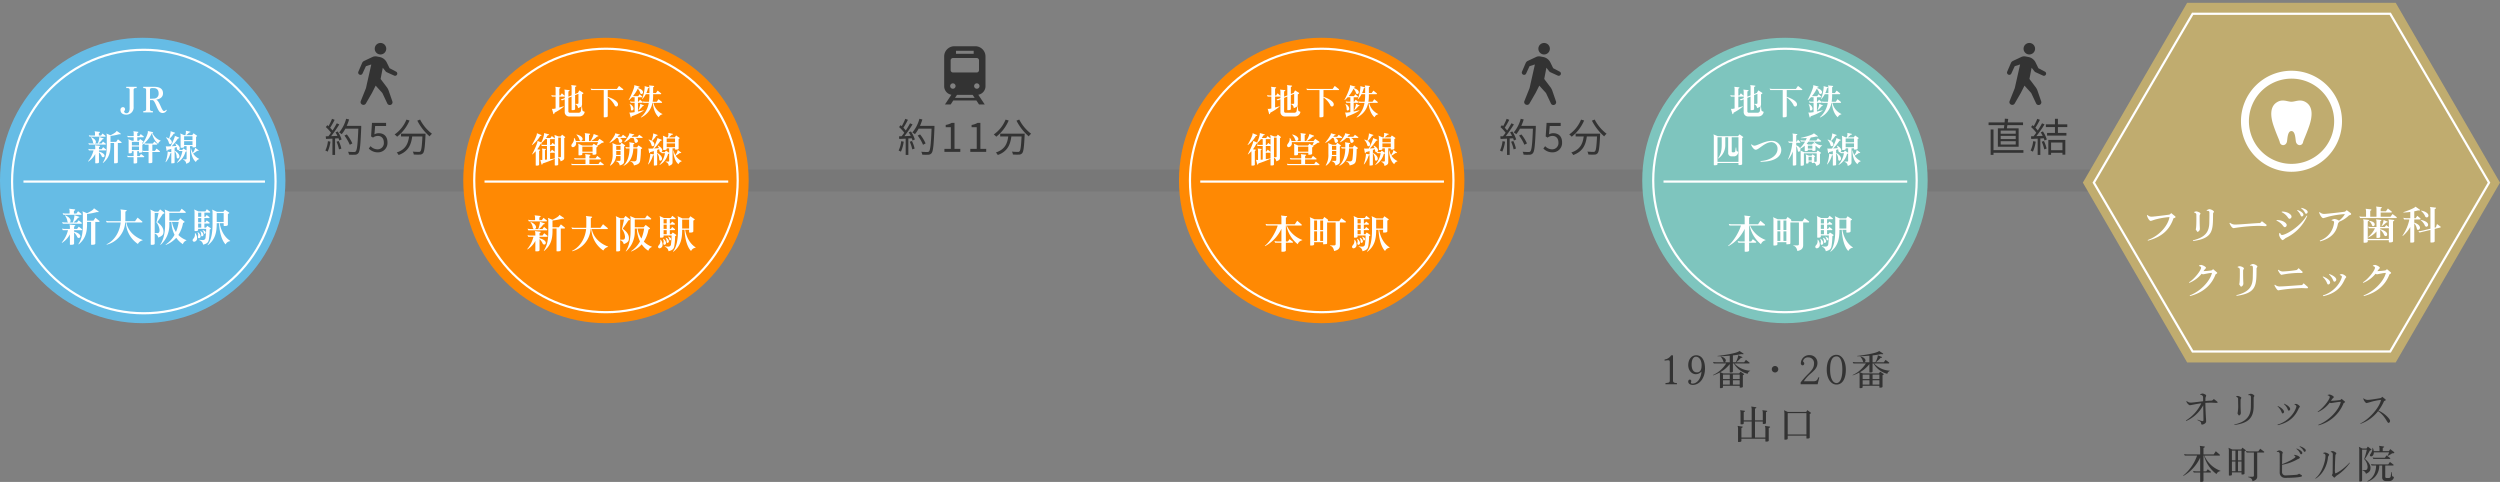<svg id="img_access02.svg" xmlns="http://www.w3.org/2000/svg" width="1138.688" height="219.5" viewBox="0 0 1138.688 219.5">
  <rect x="0" y="0" width="1138.688" height="219.5" fill="#808080" stroke="none"/>
  <defs>
    <style>
      .cls-1, .cls-4 {
        fill: #333;
      }

      .cls-1, .cls-2, .cls-3, .cls-4, .cls-5, .cls-6 {
        fill-rule: evenodd;
      }

      .cls-1 {
        opacity: 0.1;
      }

      .cls-2, .cls-3 {
        fill: #c0ac6f;
      }

      .cls-10, .cls-12, .cls-3, .cls-8 {
        stroke: #fff;
        stroke-width: 1px;
      }

      .cls-5 {
        fill: #fff;
      }

      .cls-6 {
        fill: #ddd;
        opacity: 0;
      }

      .cls-7, .cls-8 {
        fill: #7ec5be;
      }

      .cls-10, .cls-9 {
        fill: #ff8903;
      }

      .cls-11, .cls-12 {
        fill: #66bce5;
      }
    </style>
  </defs>
  <path id="line" class="cls-1" d="M803,3118.69v-9.99h889v9.99H803Z" transform="translate(-678.312 -3031.5)"/>
  <g id="_05" data-name="05">
    <path id="多角形_1806" data-name="多角形 1806" class="cls-2" d="M1769.5,3032.78l47.5,81.91-47.5,81.9h-95l-47.5-81.9,47.5-81.91h95Z" transform="translate(-678.312 -3031.5)"/>
    <path id="多角形_1806-2" data-name="多角形 1806" class="cls-3" d="M1767,3037.78l45,76.91-45,76.9h-90l-45-76.9,45-76.91h90Z" transform="translate(-678.312 -3031.5)"/>
    <path id="オリックス_本町ビル院" data-name="オリックス 本町ビル院" class="cls-4" d="M1688.37,3214.73a0.337,0.337,0,0,0-.16-0.29l-1.59-1.24a1.378,1.378,0,0,1-1.17.79c-0.68,0-1.62.07-2.62,0.16,0-.45,0-0.9.01-1.35,0.02-.21.33-0.95,0.33-1.13v-0.02c0-.43-1.3-0.92-1.71-0.9a2.549,2.549,0,0,0-1.01.36l0.03,0.27c0.06,0,.09-0.02.15-0.02a1.157,1.157,0,0,1,1.13.88c0,0.33.02,1.08,0.02,2.02-2.36.27-4.86,0.63-5.63,0.63a2.514,2.514,0,0,1-1.82-.74l-0.2.18a3.217,3.217,0,0,0,1.49,1.74h0.04c0.58,0,2.54-.52,5.29-0.88a18.6,18.6,0,0,1-7,7.83l0.11,0.23a16.062,16.062,0,0,0,7.76-7.14c0.05,2.77.11,6.04,0.11,6.62a0.487,0.487,0,0,1-.51.59,10.2,10.2,0,0,1-2.12-.7l-0.11.22c1.47,0.68,1.69.99,1.69,1.45v0.06a0.453,0.453,0,0,0,.38.54c0.7,0,1.89-.61,1.89-1.42,0-.99-0.32-4.5-0.34-8.46,0.84-.07,1.74-0.1,2.7-0.1,0.83,0,1.69.1,2.57,0.1h0.02A0.277,0.277,0,0,0,1688.37,3214.73Zm16.78-2.94a2.126,2.126,0,0,0-1.8-.93,3,3,0,0,0-1.05.43l0.06,0.22a1.229,1.229,0,0,1,.27-0.02,0.775,0.775,0,0,1,.91.63c0.02,0.72.02,1.31,0.02,1.83,0,1.55-.03,2.27-0.03,2.66,0,4.27-1.93,7-7.55,8.24l0.07,0.23c5.87-.84,8.7-2.8,8.74-8.5,0-.47.01-1.71,0.01-3.96C1704.8,3212.42,1705.15,3211.92,1705.15,3211.79Zm-5.96,1.01c0-.5-1.26-0.95-1.68-0.95a2.675,2.675,0,0,0-.65.12l-0.03.24a1.2,1.2,0,0,1,.86.72c0.02,0.92.04,1.78,0.04,2.57a16.867,16.867,0,0,1-.29,4.33l0.5,0.79a0.261,0.261,0,0,0,.24.13,1.2,1.2,0,0,0,.77-1.19c0-.39-0.12-1.45-0.12-4.19,0-.55,0-1.17.01-1.85A3.012,3.012,0,0,1,1699.19,3212.8Zm22.25,5c-0.02-.59-0.85-1.64-2.78-2.43l-0.11.15c2.08,1.89,1.62,3.02,2.25,3.02h0.02A0.788,0.788,0,0,0,1721.44,3217.8Zm4.44-1.1a2.632,2.632,0,0,0-1.85-1.25,3.092,3.092,0,0,0-.65.16l0.02,0.21a1.036,1.036,0,0,1,.88.76v0.02c-0.72,3.13-4.09,7.05-8.64,8.3l0.18,0.26c5.18-1.21,7.9-3.92,9.56-7.75A4.955,4.955,0,0,0,1725.88,3216.7Zm-7.24,2.36c0-.61-0.97-1.82-2.86-2.63l-0.11.15c2.07,1.87,1.71,3.22,2.34,3.22A0.761,0.761,0,0,0,1718.64,3219.06Zm27.8-4.46a0.279,0.279,0,0,0-.11-0.22l-1.48-1.22a1.508,1.508,0,0,1-.68.54,41.276,41.276,0,0,1-4.14.36c0.18-.27.36-0.56,0.52-0.84a7.021,7.021,0,0,0,.78-0.81c0-.49-1.46-1.21-2.02-1.21a3.161,3.161,0,0,0-.79.2l0.03,0.23a0.934,0.934,0,0,1,.92.67v0.05c-0.23,1.53-3.37,5.36-5.51,6.64l0.13,0.2a13.591,13.591,0,0,0,5.34-4.3,1.261,1.261,0,0,0,.63.2c0.35,0,3.14-.56,4.25-0.56h0.18c-0.81,3.83-5.69,8.79-10.26,10.46l0.09,0.24a16.85,16.85,0,0,0,11.47-10.14l0.52-.31A0.2,0.2,0,0,0,1746.44,3214.6Zm20.48,8.61v-0.03c0-.83-2.39-3.45-5.27-4.64a21.752,21.752,0,0,0,2.54-4.35l0.63-.29a0.224,0.224,0,0,0,.14-0.22,0.335,0.335,0,0,0-.13-0.27l-1.45-1.18a2.031,2.031,0,0,1-.69.55c-0.25.11-4.93,0.85-5.67,0.85a2.905,2.905,0,0,1-2.16-.72l-0.14.16c0.37,1.17,1.11,2.02,1.53,2.02a20.822,20.822,0,0,0,2.21-.62,29.283,29.283,0,0,1,4.34-.84c-0.7,3.69-5.74,9.1-9.44,10.74l0.09,0.19a17.423,17.423,0,0,0,8.02-5.79c3.36,2.29,4.05,5.34,4.77,5.36A0.9,0.9,0,0,0,1766.92,3223.21Zm-77.23,22.73a12.807,12.807,0,0,1-7.35-6.93h6.9a0.221,0.221,0,0,0,.19-0.25,0.209,0.209,0,0,0-.07-0.18l-1.8-1.56-0.97,1.45h-4.65v-2.91l0.54-.34a0.172,0.172,0,0,0,.08-0.16,0.2,0.2,0,0,0-.15-0.2l-2.18-.29a3.945,3.945,0,0,1,.2,1.3v2.6h-5.69a6.816,6.816,0,0,1-1.64-.18l0.34,0.72h5.59a20.646,20.646,0,0,1-6.38,9.16l0.13,0.12a18.718,18.718,0,0,0,7.65-8.36v6.26h-1.58a10.365,10.365,0,0,1-1.66-.16l0.34,0.7h2.9v4.06a0.2,0.2,0,0,0,.2.2h0.21c0.44,0,1.1-.04,1.1-0.5v-3.76h3.21a0.234,0.234,0,0,0,.2-0.25,0.206,0.206,0,0,0-.08-0.18l-1.38-1.07-0.7.96h-1.25v-7.18h0.24a15.477,15.477,0,0,0,5.69,8.42,2.2,2.2,0,0,1,1.8-1.35Zm19.92-8.56a0.232,0.232,0,0,0-.07-0.18l-1.76-1.32-0.87,1.21h-4.01a5.827,5.827,0,0,1-1.66-.22l0.41,0.76h3.26v10.46a0.561,0.561,0,0,1-.61.56h-2.02v0.18c1.41,0.34,1.82.86,2,1.87,1.66-.48,2.13-1.27,2.13-1.99v-11.08h3A0.227,0.227,0,0,0,1709.61,3237.38Zm-8.41-.72a0.244,0.244,0,0,0-.1-0.2l-1.43-1.06-0.54.83h-4.07l-1.74-.78a4.858,4.858,0,0,1,.19,1.28v11.2a0.173,0.173,0,0,0,.18.18h0.29c0.42,0,.92-0.03.92-0.48v-0.96h4.36v0.76a0.179,0.179,0,0,0,.18.2h0.14c0.42,0,1.06-.04,1.06-0.49v-10.07l0.47-.23A0.181,0.181,0,0,0,1701.2,3236.66Zm-1.94,4.51h-1.6v-4.41h1.6v4.41Zm-2.76,0h-1.6v-4.41h1.6v4.41Zm2.76,4.96h-1.6v-4.42h1.6v4.42Zm-2.76,0h-1.6v-4.42h1.6v4.42Zm32.03-9.47v-0.02c0-.63-1.24-1.44-2.7-1.89l-0.11.22c1.86,1.16,1.8,2.32,2.29,2.32A0.592,0.592,0,0,0,1728.53,3236.66Zm-1.57,1.2v-0.07c0-.59-1.1-1.49-2.57-2l-0.13.17c1.78,1.36,1.55,2.35,2.11,2.46h0.07A0.627,0.627,0,0,0,1726.96,3237.86Zm-0.16,10.34a0.266,0.266,0,0,0-.13-0.25l-1.18-.7a2.11,2.11,0,0,1-1.21.5c-0.58.07-3.78,0.27-5.08,0.29a1.475,1.475,0,0,1-1.47-1.37c0-.16,0-1.65.01-3.47a21.622,21.622,0,0,0,7.12-2.57,2.146,2.146,0,0,0,1-.59c0-.67-1.44-1.28-2.62-1.37l-0.09.27a0.765,0.765,0,0,1,.68.63c0,0.54-3.91,2.66-6.09,3.31,0.02-1.44.04-3.02,0.08-4.37,0-.29.25-0.77,0.25-0.97a2.15,2.15,0,0,0-1.71-.88,3.48,3.48,0,0,0-1.03.43l0.06,0.27a1.259,1.259,0,0,1,.27-0.04,0.9,0.9,0,0,1,1,.76c0.02,1.36.02,2.75,0.02,4.03,0,2.53-.02,4.55-0.02,4.76a2.341,2.341,0,0,0,2.4,2.28c3.56,0,6.66-.23,7.56-0.61A0.391,0.391,0,0,0,1726.8,3248.2Zm21.82-5.86-0.15-.13c-2.81,3.13-5.97,4.9-6.51,4.9a5,5,0,0,1-.15-1.86c0-1.49.07-3.77,0.22-6.45a3.12,3.12,0,0,1,.45-0.79c-0.02-.4-1.33-1.05-1.77-1.05a2.008,2.008,0,0,0-.81.24l0.06,0.23a0.873,0.873,0,0,1,.88.86c0,0.6-.05,8.42-0.07,8.76a1.54,1.54,0,0,1-.4.85l0.94,1.04a0.343,0.343,0,0,0,.25.13,7.97,7.97,0,0,0,.9-0.85A21.54,21.54,0,0,0,1748.62,3242.34Zm-9.42-3.63c0-.56-1.44-1.12-1.98-1.12a2.482,2.482,0,0,0-.76.24l0.04,0.23h0.04a0.964,0.964,0,0,1,.97,1.04c0,2.81-1.86,8.26-4.63,10.23l0.16,0.18c3.59-2.19,5.39-6.52,5.62-9.89A5.74,5.74,0,0,1,1739.2,3238.71Zm29.65-1.06a0.332,0.332,0,0,0-.14-0.27l-1.7-1.32-0.63.92h-2.79v-1.42l0.54-.36a0.224,0.224,0,0,0,.11-0.16,0.2,0.2,0,0,0-.2-0.18l-2.12-.29a4.132,4.132,0,0,1,.21,1.28v1.13h-2.63a4.265,4.265,0,0,0-.46-1.51l-0.15.04v0.16c0,1.9-1.15,2.68-1.15,3.2a0.529,0.529,0,0,0,.56.5c0.93,0,1.24-1.1,1.24-1.85h6.95a10.136,10.136,0,0,1-.7,1.56l0.11,0.09a15.85,15.85,0,0,0,1.96-1.18l0.72-.06A0.284,0.284,0,0,0,1768.85,3237.65Zm-1.84,2.64a0.175,0.175,0,0,0-.07-0.16l-1.6-1.21-0.79,1.08h-3.95a8.062,8.062,0,0,1-1.62-.14l0.34,0.68h7.5A0.221,0.221,0,0,0,1767.01,3240.29Zm1.66,8.65c0-.49-0.81-0.16-0.86-0.94l-0.11-1.51h-0.18l-0.29,1.82a0.851,0.851,0,0,1-.78.9h-1.18a0.54,0.54,0,0,1-.54-0.61v-5.06h3.62a0.262,0.262,0,0,0,.12-0.43l-1.6-1.2-0.78,1.1h-6.26a6.7,6.7,0,0,1-1.6-.17l0.34,0.7h2.02c-0.13,3.03-1.14,5.6-4.02,7.13l0.11,0.16a7.459,7.459,0,0,0,5.33-7.29h1.33v5.36a1.569,1.569,0,0,0,1.6,1.71h1.69A2.114,2.114,0,0,0,1768.67,3248.94Zm-10.25-12.66a0.239,0.239,0,0,0-.1-0.18l-1.52-1.19-0.59.87h-1.93l-1.58-.78a4.713,4.713,0,0,1,.2,1.39v14.22a0.154,0.154,0,0,0,.16.18h0.21c0.4,0,.92-0.03.92-0.45v-14.03h2.15a34.072,34.072,0,0,1-1.19,4.28,5.887,5.887,0,0,1,1.55,3.51c0,1.15-.44,1.51-1.08,1.51h-1.28v0.16a2.2,2.2,0,0,1,1.62,1.55c1.74-.86,2.05-1.44,2.05-2.75v-0.13c0-.99-0.77-2.55-2.52-3.9a40.539,40.539,0,0,0,2.21-3.79l0.56-.24A0.218,0.218,0,0,0,1758.42,3236.28Z" transform="translate(-678.312 -3031.5)"/>
    <g id="グループ_35" data-name="グループ 35">
      <path id="フリージア歯科_クリニック" data-name="フリージア歯科 クリニック" class="cls-5" d="M1669.19,3130.32a0.375,0.375,0,0,0-.14-0.3l-1.84-1.48a2.029,2.029,0,0,1-.75.69c-0.26.1-7.19,0.95-7.94,0.95a2.542,2.542,0,0,1-2.11-.79l-0.23.21c0.43,1.57,1.27,2.54,1.71,2.52,0.34,0,1.44-.48,2.52-0.75a33.191,33.191,0,0,1,6.01-.99h0.05c-0.75,4.03-4.66,8.54-9.93,10.45l0.1,0.28c6.81-1.79,10.03-5.39,11.65-10.19l0.72-.27A0.356,0.356,0,0,0,1669.19,3130.32Zm17.52-2.39c0-.36-1.19-1.15-2.15-1.15a3.223,3.223,0,0,0-1.17.52l0.06,0.27a1.953,1.953,0,0,1,.34-0.03,0.708,0.708,0,0,1,.85.66c0.01,0.49.01,0.92,0.01,1.31,0,1.57-.05,2.49-0.05,3.06,0,4.55-1.78,7-7.47,8.4l0.07,0.31c9.33-1.25,9.04-4.97,9.11-12.49C1686.31,3128.56,1686.71,3128.13,1686.71,3127.93Zm-6.13.92c-0.03-.61-1.47-1.06-1.94-1.06a2.539,2.539,0,0,0-.92.25v0.31a1.108,1.108,0,0,1,.97.72c0.02,0.77.02,1.49,0.02,2.13,0,2.85-.12,4.59-0.32,4.77l0.66,1.01a0.273,0.273,0,0,0,.27.12,1.49,1.49,0,0,0,.98-1.49c0-.39-0.11-1.83-0.11-4.75v-1.17A3.945,3.945,0,0,1,1680.58,3128.85Zm30.1,5.21a0.351,0.351,0,0,0-.18-0.32l-1.96-1.49a3.34,3.34,0,0,1-.85.84c-1.98.02-9.21,0.69-11.34,0.69a3.515,3.515,0,0,1-2.32-.83l-0.25.21c0.64,1.53,1.31,2.25,1.96,2.25a80.06,80.06,0,0,1,11.13-1.04c1.13,0,2.27.13,3.38,0.13A0.428,0.428,0,0,0,1710.68,3134.06Zm18.72-5.95v-0.07c0-.7-1.1-1.44-2.82-1.89l-0.15.25c1.87,1.37,1.6,2.38,2.22,2.47h0.03A0.851,0.851,0,0,0,1729.4,3128.11Zm-1.92,1.19c0-.69-1.1-1.57-2.69-2.16l-0.18.25c1.7,1.46,1.41,2.56,2.04,2.7,0.03,0,.05.02,0.09,0.02a0.845,0.845,0,0,0,.72-0.69C1727.46,3129.39,1727.48,3129.33,1727.48,3129.3Zm-5.44.77c-0.02-.7-1.48-2.21-4.38-2.21l-0.12.25c2.99,1.55,2.75,3.06,3.67,3.04A1.013,1.013,0,0,0,1722.04,3130.07Zm7.2-.27-0.29-.09c-3.17,5.27-9.65,8.85-11.29,8.83a0.984,0.984,0,0,1-.75-0.9l-0.42.02a3.1,3.1,0,0,0-.09.76c0,0.7.98,2.46,1.68,2.46a9.829,9.829,0,0,0,1.28-.95A20.017,20.017,0,0,0,1729.24,3129.8Zm-9.4,4.14v-0.04c0-.66-1.55-2.17-4.43-2.17h-0.14l-0.11.23c3.03,1.42,2.97,3.04,3.89,3.02A0.979,0.979,0,0,0,1719.84,3133.94Zm29.36-4.97a0.494,0.494,0,0,0-.14-0.34l-1.89-1.42a2.3,2.3,0,0,1-.87.7c-0.27.11-8.33,1.01-9.12,1.01a2.791,2.791,0,0,1-2.31-.84l-0.25.21c0.45,1.51,1.39,2.56,1.82,2.56,0.32,0,2.23-.63,2.68-0.74a41.178,41.178,0,0,1,6.95-1.08,0.906,0.906,0,0,1,.27.02,9.666,9.666,0,0,1-2.7,2.96,3.748,3.748,0,0,0-2.14-.75,3.521,3.521,0,0,0-1.21.47l0.11,0.28h0.11a0.881,0.881,0,0,1,.93.63,9.625,9.625,0,0,1-6.53,8.44l0.14,0.36c5.83-1.57,7.64-4.91,8.14-8.08a6.459,6.459,0,0,1,.63-0.9,13.4,13.4,0,0,0,4.39-2.84l0.81-.32A0.356,0.356,0,0,0,1749.2,3128.97Zm20.78,1.57a0.206,0.206,0,0,0-.08-0.18l-1.85-1.37-0.94,1.24h-4.46v-1.94h4.86a0.256,0.256,0,0,0,.21-0.27,0.2,0.2,0,0,0-.07-0.18l-1.71-1.37-0.9,1.25h-2.39v-1.17l0.45-.33a0.2,0.2,0,0,0,.09-0.16,0.213,0.213,0,0,0-.18-0.21l-2.47-.27a3.072,3.072,0,0,1,.2,1.15v3.5h-2.85v-2.68l0.45-.3a0.23,0.23,0,0,0,.08-0.18,0.226,0.226,0,0,0-.18-0.22l-2.45-.25a3.255,3.255,0,0,1,.2,1.13v2.5h-1.44a7.5,7.5,0,0,1-1.64-.19l0.37,0.77h16.5A0.248,0.248,0,0,0,1769.98,3130.54Zm-4.13,2.05a0.15,0.15,0,0,0-.12-0.16l-1.82-.78a1.042,1.042,0,0,1,.05.33,6.843,6.843,0,0,1-.97,2.5l0.11,0.11a14.906,14.906,0,0,0,2.09-1.73l0.54-.11A0.156,0.156,0,0,0,1765.85,3132.59Zm-5.92,1.1c-0.02-.76-0.87-1.37-2.49-1.62l-0.07.12a4.413,4.413,0,0,1,1.3,1.8c0.18,0.43.25,0.54,0.61,0.54A0.8,0.8,0,0,0,1759.93,3133.69Zm8.91-1.82a0.211,0.211,0,0,0-.18-0.2l-2.5-.28a2.88,2.88,0,0,1,.21,1.15v2.41l-1.18-.94-0.69.88h-2.05v-2.57l0.43-.31a0.18,0.18,0,0,0,.09-0.16,0.211,0.211,0,0,0-.18-0.2l-2.25-.25a3.147,3.147,0,0,1,.2,1.15v2.34h-2.22a6.017,6.017,0,0,1-1.63-.2l0.37,0.78h2.78a11.1,11.1,0,0,1-3.19,4.06l0.09,0.15a9.894,9.894,0,0,0,3.8-2.77v2.78a0.174,0.174,0,0,0,.2.18h0.36c0.5,0,1.15-.05,1.15-0.54v-3.22a6.493,6.493,0,0,1,1.69,2.18,0.911,0.911,0,0,0,.83.76,0.731,0.731,0,0,0,.65-0.83c0-1.3-2.22-2.09-3.17-2.34v-0.41l3.92-.02v4.89h-9.61v-7.97l0.49-.34a0.22,0.22,0,0,0,.09-0.16,0.244,0.244,0,0,0-.18-0.22l-2.51-.28a2.713,2.713,0,0,1,.22,1.15v9.31a0.207,0.207,0,0,0,.21.22h0.31c0.54,0,1.37-.05,1.37-0.59v-0.54h9.61v0.77a0.215,0.215,0,0,0,.22.22h0.31c0.54,0,1.37-.06,1.37-0.6v-8.92l0.48-.34A0.227,0.227,0,0,0,1768.84,3131.87Zm15.57-2.21a0.524,0.524,0,0,0-.02-0.18c-0.14-.83-1.35-1.71-3.29-2.05l-0.06.14a6.322,6.322,0,0,1,1.8,2.27,0.889,0.889,0,0,0,.83.7A0.824,0.824,0,0,0,1784.41,3129.66Zm5.58,5.25a0.259,0.259,0,0,0-.11-0.23l-1.58-1.14-0.49,1.51-0.56.15v-8.4l0.51-.34a0.283,0.283,0,0,0,.09-0.18,0.217,0.217,0,0,0-.2-0.22l-2.56-.29a2.7,2.7,0,0,1,.22,1.14v8.76l-3.89.93a6.907,6.907,0,0,1-1.62.2l0.52,0.63,4.99-1.21v5.52a0.209,0.209,0,0,0,.22.22h0.3c0.56,0,1.42-.05,1.42-0.61v-5.6l2.6-.62A0.2,0.2,0,0,0,1789.99,3134.91Zm-5.74-1.04c0-1.35-2.31-2.04-3.3-2.22l-0.07.15a6.338,6.338,0,0,1,1.82,2.25,0.909,0.909,0,0,0,.81.72A0.843,0.843,0,0,0,1784.25,3133.87Zm-3.41-2.7a0.2,0.2,0,0,0-.07-0.18l-1.44-1.21-0.74,1.1h-0.64v-3.13a15.653,15.653,0,0,0,1.74-.41l0.67,0.03a0.211,0.211,0,0,0,.21-0.21,0.17,0.17,0,0,0-.09-0.16l-1.99-1.39c-0.2.67-4.72,2.32-5.5,2.52l0.02,0.18c1.1-.04,2.15-0.14,3.12-0.27v2.84h-1.61a5.387,5.387,0,0,1-1.56-.2l0.34,0.78h2.43a20.554,20.554,0,0,1-3.15,7.39l0.13,0.14a14.987,14.987,0,0,0,3.42-4.08v6.91a0.2,0.2,0,0,0,.21.19h0.42c0.52,0,1.19-.05,1.19-0.57v-8.22a5.206,5.206,0,0,1,1.15,2.3c0.12,0.49.25,0.7,0.61,0.7a1,1,0,0,0,.85-0.97c0-1.1-1.3-1.94-2.61-2.34v-1.45h2.68A0.27,0.27,0,0,0,1780.84,3131.17Zm-92.64,24.64a0.36,0.36,0,0,0-.14-0.26l-1.77-1.48a1.39,1.39,0,0,1-.83.61,29.937,29.937,0,0,1-3.49.31l0.33-.54a5.451,5.451,0,0,0,.79-0.9c0-.63-1.75-1.38-2.27-1.38a3.371,3.371,0,0,0-.92.28l0.04,0.27a0.909,0.909,0,0,1,.93.7v0.07c-0.23,1.52-3.38,5.36-5.53,6.59l0.17,0.25a13.973,13.973,0,0,0,5.6-4.14,1.276,1.276,0,0,0,.68.24c0.36,0,2.79-.62,3.93-0.62h0.09c-0.98,4-5.57,8.56-10.14,10.24l0.13,0.3c6.23-1.62,9.93-5.28,11.66-9.9l0.56-.36A0.315,0.315,0,0,0,1688.2,3155.81Zm18.31-2.91c0-.36-1.19-1.15-2.15-1.15a3.223,3.223,0,0,0-1.17.52l0.06,0.27a1.953,1.953,0,0,1,.34-0.03,0.708,0.708,0,0,1,.85.66c0.01,0.49.01,0.92,0.01,1.31,0,1.57-.05,2.49-0.05,3.06,0,4.55-1.78,7-7.47,8.4l0.07,0.31c9.33-1.25,9.04-4.97,9.11-12.48C1706.11,3153.53,1706.51,3153.1,1706.51,3152.9Zm-6.13.92c-0.03-.61-1.47-1.06-1.94-1.06a2.539,2.539,0,0,0-.92.25v0.31a1.114,1.114,0,0,1,.97.71c0.02,0.78.02,1.5,0.02,2.14,0,2.85-.12,4.59-0.32,4.77l0.66,1.01a0.273,0.273,0,0,0,.27.12,1.49,1.49,0,0,0,.98-1.49c0-.39-0.11-1.83-0.11-4.75v-1.17A3.945,3.945,0,0,1,1700.38,3153.82Zm26.72,1.64a0.328,0.328,0,0,0-.15-0.29l-1.69-1.55a2.607,2.607,0,0,1-.95.88,54.572,54.572,0,0,1-6.23.65,2.942,2.942,0,0,1-1.98-.81l-0.25.23c0.16,0.36,1.09,2.11,1.62,2.11a42.658,42.658,0,0,1,7.76-.87l1.47,0.04A0.392,0.392,0,0,0,1727.1,3155.46Zm2.43,6.99a0.382,0.382,0,0,0-.18-0.34l-1.8-1.6a2.468,2.468,0,0,1-.78.84c-1.74.06-7.99,0.62-10.04,0.62a3.149,3.149,0,0,1-2.25-.8l-0.24.22c0.63,1.44,1.43,2.36,1.75,2.36a76.229,76.229,0,0,1,10.51-1.03c0.9,0,1.8.09,2.69,0.09A0.348,0.348,0,0,0,1729.53,3162.45Zm12.89-3.56v-0.04c0-.8-1.05-1.76-3.17-2.55l-0.15.2c2.23,2.08,1.75,3.31,2.49,3.31A0.955,0.955,0,0,0,1742.42,3158.89Zm4.55-1.17c0-.47-1.3-1.38-2.12-1.38a5.151,5.151,0,0,0-.8.21l0.02,0.27a1.09,1.09,0,0,1,.94.7v0.02c-0.76,3.24-4.2,7.25-8.7,8.51l0.22,0.34c5.62-1.21,8.24-4.08,9.9-7.95A3.015,3.015,0,0,0,1746.97,3157.72Zm-7.35,2.45v-0.04c0-.81-1.13-1.87-3.22-2.7l-0.16.2c2.25,2.11,1.8,3.45,2.56,3.45A0.936,0.936,0,0,0,1739.62,3160.17Zm27.78-4.36a0.36,0.36,0,0,0-.14-0.26l-1.77-1.48a1.39,1.39,0,0,1-.83.61,29.937,29.937,0,0,1-3.49.31l0.33-.54a5.451,5.451,0,0,0,.79-0.9c0-.63-1.75-1.38-2.27-1.38a3.371,3.371,0,0,0-.92.28l0.04,0.27a0.909,0.909,0,0,1,.93.7v0.07c-0.23,1.52-3.38,5.36-5.52,6.59l0.16,0.25a13.973,13.973,0,0,0,5.6-4.14,1.276,1.276,0,0,0,.68.24c0.36,0,2.79-.62,3.93-0.62h0.09c-0.98,4-5.57,8.56-10.14,10.24l0.12,0.3c6.23-1.62,9.94-5.28,11.67-9.9l0.56-.36A0.315,0.315,0,0,0,1767.4,3155.81Z" transform="translate(-678.312 -3031.5)"/>
      <g id="グループ_25" data-name="グループ 25">
        <path id="長方形_1865" data-name="長方形 1865" class="cls-6" d="M1697,3061.76h50v49.94h-50v-49.94Z" transform="translate(-678.312 -3031.5)"/>
        <path id="シェイプ_1861" data-name="シェイプ 1861" class="cls-5" d="M1722,3063.72a23.01,23.01,0,1,0,23.04,23.01A23.02,23.02,0,0,0,1722,3063.72Zm13.76,36.75a19.41,19.41,0,1,1,5.7-13.74A19.4,19.4,0,0,1,1735.76,3100.47Zm-6.82-22.17c-2.75-1.97-4.94-.46-6.94-0.46s-4.19-1.51-6.94.46-2.77,5.97-1.12,10.7c1.5,4.29,2.56,6.3,2.75,7.23,0.37,1.85,2.75,1.85,3.25-.12,0.27-1.07.19-4.91,2.06-4.91s1.79,3.84,2.06,4.91c0.5,1.97,2.88,1.97,3.25.12,0.19-.93,1.25-2.94,2.75-7.23C1731.71,3084.27,1731.69,3080.28,1728.94,3078.3Z" transform="translate(-678.312 -3031.5)"/>
      </g>
    </g>
  </g>
  <g id="txt">
    <path id="直結" class="cls-4" d="M1596.43,3092.42h-6.86v-1.44h6.86v1.44Zm0,2.43h-6.86v-1.46h6.86v1.46Zm0,2.48h-6.86v-1.51h6.86v1.51Zm-8.14-7.37v8.36h9.46v-8.36h-5.37c0.07-.45.16-0.94,0.24-1.46h7.14v-1.24h-6.96c0.07-.54.14-1.08,0.19-1.6l-1.53-.11c-0.02.51-.05,1.1-0.11,1.71h-7.29v1.24h7.17c-0.06.52-.13,1.01-0.2,1.46h-2.74Zm11.64,9.91H1586.3v-9.41H1585v11.58h1.3v-0.95h13.63v-1.22Zm4.44-4.07a13.029,13.029,0,0,1-1.17,4.28,4.57,4.57,0,0,1,1.04.51,15.888,15.888,0,0,0,1.28-4.57Zm3.9,0.25a18.483,18.483,0,0,1,1.16,3.49l1.06-.36a15.721,15.721,0,0,0-1.21-3.45Zm-0.45-4.26a17.245,17.245,0,0,1,.89,1.59c-0.99.05-1.98,0.09-2.89,0.12a50.531,50.531,0,0,0,3.73-5.34l-1.15-.5c-0.5.97-1.19,2.14-1.93,3.27a10.558,10.558,0,0,0-1.1-1.24,30.728,30.728,0,0,0,2.06-3.62l-1.19-.45a25.421,25.421,0,0,1-1.6,3.35c-0.18-.16-0.36-0.33-0.54-0.47l-0.69.86a15.6,15.6,0,0,1,2.36,2.59c-0.4.58-.81,1.14-1.21,1.61-0.41.01-.82,0.03-1.18,0.03l0.1,1.2c0.87-.03,1.86-0.08,2.94-0.14v7.41h1.21v-7.48l1.56-.11a7.285,7.285,0,0,1,.34,1.04l1.07-.5a15.656,15.656,0,0,0-1.79-3.65Zm9.89,4.64v3.47h-5.19v-3.47h5.19Zm-6.43,5.58h1.24v-0.9h5.19v0.84h1.3v-6.72h-7.73v6.78Zm8.63-12.65v-1.22h-4.27v-2.54h-1.35v2.54h-4.14v1.22h4.14v2.7h-3.59v1.21h8.81v-1.21h-3.87v-2.7h4.27Z" transform="translate(-678.312 -3031.5)"/>
    <g id="グループ_27" data-name="グループ 27">
      <path id="長方形_1869" data-name="長方形 1869" class="cls-6" d="M1574,3050.47h30v29.96h-30v-29.96Z" transform="translate(-678.312 -3031.5)"/>
      <path id="シェイプ_1864" data-name="シェイプ 1864" class="cls-4" d="M1602.62,3056.31a2.62,2.62,0,1,0-2.62-2.62A2.616,2.616,0,0,0,1602.62,3056.31Zm7.12,7.83-3-1.58-1.26-2.59a4.564,4.564,0,0,0-3.3-2.51l-1.3-.25a3.2,3.2,0,0,0-1.93.25l-3.8,1.79a1.893,1.893,0,0,0-.93.98l-1.69,3.93a1.024,1.024,0,0,0,.55,1.34l0.04,0.02a1.008,1.008,0,0,0,1.3-.52l1.55-3.35,2.45-.79-2.43,10.79-2.36,5.9a1.205,1.205,0,0,0,.04,1,1.262,1.262,0,0,0,.78.65l0.1,0.03a1.238,1.238,0,0,0,1.4-.58l2.8-4.84,1.67-3.31,3.05,3.36,2.25,4.77a1.23,1.23,0,0,0,1.43.67l0.02-.01a1.235,1.235,0,0,0,.86-1.6l-1.65-4.8a6.373,6.373,0,0,0-1.02-1.86l-2.69-3.56,0.99-5.13,1.27,1.62a1.553,1.553,0,0,0,.59.46l3.35,1.52a0.98,0.98,0,0,0,.77.01,0.969,0.969,0,0,0,.54-0.53l0.01-.03A0.983,0.983,0,0,0,1609.74,3064.14Z" transform="translate(-678.312 -3031.5)"/>
    </g>
  </g>
  <path id="_19番_20番_出口" data-name="19番・20番 出口" class="cls-4" d="M1442.1,3206.53v-0.57c-0.79,0-1.78-.08-1.78-1.08v-11.55h-0.85a3.924,3.924,0,0,1-2.97,1.89v0.57a10.6,10.6,0,0,1,1.77-.21c0.36,0,.59.27,0.59,0.84v8.44a0.852,0.852,0,0,1-.65.93,6.794,6.794,0,0,1-1.31.17v0.57h5.2Zm12.8-7.19c0-3.78-1.5-6.03-4-6.03-2.18,0-3.64,1.96-3.64,4.5s1.72,4.12,3.41,4.12a3.3,3.3,0,0,0,2.54-1.14h0.09c-0.22,3.38-2.16,5.42-4.05,5.42-0.58,0-.78-0.2-0.78-0.36,0-.24.16-0.43,0.16-0.76a0.656,0.656,0,0,0-.66-0.7h-0.04a0.828,0.828,0,0,0-.67.95c0,0.87.89,1.48,2.06,1.48C1452.49,3206.82,1454.9,3203.65,1454.9,3199.34Zm-1.55-1.55c0,1.44-.23,3.31-2.14,3.31-1.96,0-2.4-2-2.4-3.56,0-2.18.69-3.56,1.98-3.56C1452.22,3193.98,1453.33,3195.51,1453.35,3197.79Zm11.03-2.09c-0.01-.79-0.88-1.49-2.3-1.87l-0.07.09a5.445,5.445,0,0,1,1.17,1.95c0.14,0.46.25,0.61,0.54,0.61A0.754,0.754,0,0,0,1464.38,3195.7Zm11.08,4.77v-0.14a10.361,10.361,0,0,1-7.15-3.29h6.7a0.251,0.251,0,0,0,.2-0.26,0.226,0.226,0,0,0-.08-0.16l-1.6-1.22-0.79,1.1h-3.62a18.283,18.283,0,0,0,2.09-1.95l0.61-.14a0.162,0.162,0,0,0,.11-0.16,0.189,0.189,0,0,0-.09-0.16l-1.89-.8a1.2,1.2,0,0,1,.03.28c0,0.07-.01.14-0.01,0.19a9,9,0,0,1-1.08,2.72l-1.28.02v-3.13a29.535,29.535,0,0,0,3.78-.58l0.86,0.06a0.178,0.178,0,0,0,.2-0.17,0.213,0.213,0,0,0-.09-0.18l-1.78-1.15c-0.96,1.12-8.43,2.09-10.01,2.27l0.05,0.16c1.66,0,3.66-.11,5.55-0.27v2.99h-5.98a8.273,8.273,0,0,1-1.64-.15l0.34,0.69h5.67a13.791,13.791,0,0,1-6.06,5.28l0.07,0.15a16.585,16.585,0,0,0,3.01-1.3,4.213,4.213,0,0,1,.12.99v5.94a0.171,0.171,0,0,0,.18.19h0.07c0.4,0,1.14-.01,1.14-0.48v-0.58h7.61v0.65a0.179,0.179,0,0,0,.18.18h0.22c0.43,0,1.04-.04,1.04-0.49v-5.18l0.47-.25a0.154,0.154,0,0,0,.09-0.16,0.175,0.175,0,0,0-.07-0.16l-1.57-1.04-0.57.79h-7.33l-1.33-.52a14.331,14.331,0,0,0,4.34-3.73v3.65a0.167,0.167,0,0,0,.18.18h0.34c0.41,0,.92-0.05.92-0.48v-3.63h0.43a10.038,10.038,0,0,0,6.3,4.73A1.654,1.654,0,0,1,1475.46,3200.47Zm-4.76,3.69h-3.09v-2.05h3.09v2.05Zm0,2.53h-3.09v-1.99h3.09v1.99Zm-4.52-2.53h-3.09v-2.05h3.09v2.05Zm0,2.53h-3.09v-1.99h3.09v1.99Zm22.09-6.99a1.475,1.475,0,1,0-1.48,1.45A1.458,1.458,0,0,0,1488.27,3199.7Zm18.69,3.67h-0.44c-0.48,1.36-.93,1.78-2.18,1.78h-4.33v-0.13a15.9,15.9,0,0,1,3.15-3.47c1.85-1.58,2.95-2.77,2.95-4.68a3.464,3.464,0,0,0-3.55-3.61,3.759,3.759,0,0,0-4,3.6,0.914,0.914,0,0,0,.8,1.06,0.81,0.81,0,0,0,.74-0.88c0-.65-0.53-0.53-0.53-1.14a2.206,2.206,0,0,1,2.38-1.62,2.589,2.589,0,0,1,2.61,2.81c0,1.91-1.04,3.11-2.65,4.71a41.866,41.866,0,0,0-3.45,3.87v0.86h7.74Zm12.09-3.51c0-4.01-1.85-6.74-4.21-6.74v-0.02c-3.01,0-4.5,2.91-4.5,6.76,0.01,4.24,2.01,6.8,4.43,6.8C1517.52,3206.66,1519.07,3203.94,1519.05,3199.86Zm-1.6-.05c0,4.11-1.12,6.16-2.67,6.16-1.62,0-2.9-2.08-2.9-6.16v-0.11c0-4.05,1.01-5.88,2.96-5.88C1516.44,3193.82,1517.45,3195.76,1517.45,3199.81Zm10.55-4.11c-0.02-.79-0.89-1.49-2.31-1.87l-0.07.09a5.445,5.445,0,0,1,1.17,1.95c0.14,0.46.25,0.61,0.54,0.61A0.769,0.769,0,0,0,1528,3195.7Zm11.07,4.77v-0.14a10.381,10.381,0,0,1-7.15-3.29h6.7a0.243,0.243,0,0,0,.2-0.26,0.264,0.264,0,0,0-.07-0.16l-1.61-1.22-0.79,1.1h-3.62a17.467,17.467,0,0,0,2.09-1.95l0.61-.14a0.162,0.162,0,0,0,.11-0.16,0.189,0.189,0,0,0-.09-0.16l-1.89-.8a1.18,1.18,0,0,1,.04.28c0,0.07-.02.14-0.02,0.19a9,9,0,0,1-1.08,2.72l-1.28.02v-3.13a29.247,29.247,0,0,0,3.78-.58l0.86,0.06a0.178,0.178,0,0,0,.2-0.17,0.213,0.213,0,0,0-.09-0.18l-1.78-1.15c-0.95,1.12-8.43,2.09-10.01,2.27l0.05,0.16c1.66,0,3.66-.11,5.55-0.27v2.99h-5.98a8.273,8.273,0,0,1-1.64-.15l0.34,0.69h5.68a13.882,13.882,0,0,1-6.07,5.28l0.07,0.15a16.289,16.289,0,0,0,3.01-1.3,4.213,4.213,0,0,1,.12.99v5.94a0.176,0.176,0,0,0,.18.19h0.08c0.39,0,1.13-.01,1.13-0.48v-0.58h7.62v0.65a0.179,0.179,0,0,0,.18.18h0.21c0.43,0,1.05-.04,1.05-0.49v-5.18l0.46-.25a0.142,0.142,0,0,0,.09-0.16,0.156,0.156,0,0,0-.07-0.16l-1.56-1.04-0.58.79h-7.33l-1.33-.52a14.331,14.331,0,0,0,4.34-3.73v3.65a0.167,0.167,0,0,0,.18.18h0.34c0.42,0,.92-0.05.92-0.48v-3.63h0.43a10.038,10.038,0,0,0,6.3,4.73A1.654,1.654,0,0,1,1539.07,3200.47Zm-4.75,3.69h-3.1v-2.05h3.1v2.05Zm0,2.53h-3.1v-1.99h3.1v1.99Zm-4.52-2.53h-3.1v-2.05h3.1v2.05Zm0,2.53h-3.1v-1.99h3.1v1.99Zm-45.25,19.33a0.209,0.209,0,0,0-.16-0.22l-2.18-.31a5.083,5.083,0,0,1,.19,1.3v3.99h-4.73v-7.28h3.55v0.92a0.171,0.171,0,0,0,.18.19h0.23c0.43,0,1.04-.03,1.04-0.5v-4.86l0.49-.3a0.213,0.213,0,0,0,.07-0.16,0.193,0.193,0,0,0-.16-0.2l-2.05-.27a4.535,4.535,0,0,1,.2,1.29v3.35h-3.55v-5.31l0.54-.32a0.213,0.213,0,0,0,.07-0.16,0.193,0.193,0,0,0-.16-0.2l-2.18-.31a4.02,4.02,0,0,1,.22,1.3v5h-3.62v-3.71l0.48-.3a0.176,0.176,0,0,0,.09-0.15,0.221,0.221,0,0,0-.18-0.21l-2.03-.27a4.565,4.565,0,0,1,.18,1.29v4.97a0.179,0.179,0,0,0,.18.2h0.34c0.43,0,.94-0.06.94-0.51v-0.77h3.62v7.28h-4.68v-4.3l0.52-.34a0.162,0.162,0,0,0,.07-0.14,0.214,0.214,0,0,0-.16-0.22l-2.16-.29a4.335,4.335,0,0,1,.19,1.3v5.83a0.185,0.185,0,0,0,.2.19h0.22c0.45,0,1.12-.03,1.12-0.5v-0.99h10.92v1.12a0.176,0.176,0,0,0,.2.19h0.22c0.45,0,1.11-.03,1.11-0.5v-5.63l0.55-.34A0.175,0.175,0,0,0,1484.55,3226.02Zm18.61-6.41a0.162,0.162,0,0,0-.09-0.16l-1.55-1.15-0.54.83h-8.35l-1.77-.78a4.666,4.666,0,0,1,.2,1.3v11.9a0.2,0.2,0,0,0,.2.22h0.07c0.41,0,1.24-.02,1.24-0.52v-1.31h8.52v1.11a0.189,0.189,0,0,0,.2.2h0.16c0.43,0,1.15-.04,1.15-0.52v-10.67l0.47-.27A0.192,0.192,0,0,0,1503.16,3219.61Zm-2.07,9.79h-8.52v-9.73h8.52v9.73Z" transform="translate(-678.312 -3031.5)"/>
  <g id="_04" data-name="04">
    <g id="txt-2" data-name="txt">
      <circle id="楕円形_1828" data-name="楕円形 1828" class="cls-7" cx="812.998" cy="82.2" r="65"/>
      <circle id="楕円形_1828-2" data-name="楕円形 1828" class="cls-8" cx="812.998" cy="82.2" r="60"/>
      <path id="地下鉄_四つ橋線" data-name="地下鉄 四つ橋線" class="cls-5" d="M1481.6,3082.59c0-.53-0.91-0.09-1.02-1.05l-0.2-1.68h-0.17l-0.29,1.92a1.037,1.037,0,0,1-1.07,1.07h-3.89a0.662,0.662,0,0,1-.77-0.74v-6.04l1.47-.59v5.99a0.171,0.171,0,0,0,.18.19h0.27c0.45,0,1.15-.04,1.15-0.49v-6.33l1.52-.61v4.17a0.379,0.379,0,0,1-.38.4h-1.11v0.15a1.95,1.95,0,0,1,1.29,1.8c1.53-.49,1.84-1,1.84-1.75v-4.51l0.48-.29a0.263,0.263,0,0,0,.12-0.22,0.249,0.249,0,0,0-.11-0.23l-1.73-1.1-0.64,1.16-1.28.5v-3.18l0.5-.29a0.151,0.151,0,0,0,.08-0.14,0.2,0.2,0,0,0-.16-0.21l-2.21-.24a2.509,2.509,0,0,1,.19,1.02v3.68l-1.47.58v-2.35l0.48-.29a0.19,0.19,0,0,0,.08-0.15,0.193,0.193,0,0,0-.18-0.19l-2.22-.25a2.867,2.867,0,0,1,.17,1.02v2.88l-0.46.17a6.52,6.52,0,0,1-1.33.36l0.51,0.51,1.28-.51v5.77a1.968,1.968,0,0,0,2.1,2.04h4.66A2.389,2.389,0,0,0,1481.6,3082.59Zm-9.09-7.35a0.229,0.229,0,0,0-.07-0.16l-1.21-1.09-0.67.99h-0.48v-3.08l0.43-.29a0.164,0.164,0,0,0,.06-0.14,0.188,0.188,0,0,0-.14-0.2l-2.23-.24a2.2,2.2,0,0,1,.18,1.03v2.92h-0.59a6.46,6.46,0,0,1-1.4-.16l0.31,0.67h1.68v5.41a7.274,7.274,0,0,1-1.2.21,1.287,1.287,0,0,1-.48-0.1l0.67,2.35a0.189,0.189,0,0,0,.19.14,0.2,0.2,0,0,0,.2-0.16l0.17-.52a23.991,23.991,0,0,0,4.21-2.77l-0.06-.16c-0.58.19-1.3,0.4-2,.59v-4.99h2.24A0.228,0.228,0,0,0,1472.51,3075.24Zm26.71-2.96a0.326,0.326,0,0,0-.08-0.18l-1.88-1.47-0.97,1.38h-10.53a5.437,5.437,0,0,1-1.45-.18l0.32,0.69h5.67v12.21a0.2,0.2,0,0,0,.21.2h0.34c0.52,0,1.28-.05,1.28-0.58v-8.46a9.776,9.776,0,0,1,3.04,3.38,0.961,0.961,0,0,0,.8.76,0.907,0.907,0,0,0,.83-1.03c0-1.6-3.49-3.07-4.67-3.38v-3.1h6.89A0.231,0.231,0,0,0,1499.22,3072.28Zm17.8,11.29v-0.15a7.5,7.5,0,0,1-4.11-5.08h3.76a0.239,0.239,0,0,0,.19-0.26,0.191,0.191,0,0,0-.06-0.16l-1.55-1.24-0.79,1.15h-1.87a17.571,17.571,0,0,0,.21-2.88v-0.54h3.49a0.231,0.231,0,0,0,.19-0.24,0.2,0.2,0,0,0-.06-0.16l-1.56-1.25-0.8,1.13h-1.26v-2.63l0.4-.28a0.174,0.174,0,0,0,.06-0.12,0.229,0.229,0,0,0-.16-0.23l-2.17-.24a2.964,2.964,0,0,1,.17,1.03v2.47h-1.39a11.665,11.665,0,0,0,.74-2.15l0.48-.2a0.142,0.142,0,0,0,.09-0.14,0.148,0.148,0,0,0-.13-0.14l-2.03-.55a1.043,1.043,0,0,1,.1.5,17.8,17.8,0,0,1-1.24,5.42l0.13,0.05a10.237,10.237,0,0,0,1.6-2.27h1.65V3075a16.874,16.874,0,0,1-.21,2.83h-1.45a5.341,5.341,0,0,1-1.43-.18l0.32,0.69h2.48a10.871,10.871,0,0,1-3.61,6.54l0.12,0.14a9.072,9.072,0,0,0,5.17-6.68h0.18c0.21,2.91,1.25,5.36,2.71,6.57A2.255,2.255,0,0,1,1517.02,3083.57Zm-8.53-1.68-0.06-.16c-0.75.19-1.65,0.38-2.55,0.57v-3.98h2a0.224,0.224,0,0,0,.2-0.24,0.2,0.2,0,0,0-.07-0.16l-1.2-1.04-0.64.93h-0.29v-2.01h1.77a0.231,0.231,0,0,0,.19-0.24,0.175,0.175,0,0,0-.07-0.16l-1.15-.98-0.61.87h-1.74a5.6,5.6,0,0,1-.63-0.05,16.29,16.29,0,0,0,2.15-3.31,4.078,4.078,0,0,1,1.09,1.77,0.681,0.681,0,0,0,.6.63,0.8,0.8,0,0,0,.73-0.79c0-1.05-1.46-1.71-2.29-1.91,0.03-.07.06-0.15,0.09-0.21l0.5-.18a0.206,0.206,0,0,0,.11-0.18,0.177,0.177,0,0,0-.13-0.15l-2.33-.64a1.133,1.133,0,0,1,.06.36c0,1.11-1.92,5.38-2.56,6.33l0.11,0.13a9.56,9.56,0,0,0,1.52-1.44l0.07,0.15h1v2.01h-0.7a5.767,5.767,0,0,1-1.43-.17l0.32,0.68h1.81v4.26a14.71,14.71,0,0,1-1.82.2,1.32,1.32,0,0,1-.56-0.09l0.57,2.2a0.19,0.19,0,0,0,.36,0l0.13-.44A25.631,25.631,0,0,0,1508.49,3081.89Zm0.08-2.29a0.162,0.162,0,0,0-.09-0.14l-1.64-.72a0.592,0.592,0,0,1,.08.27,9.307,9.307,0,0,1-.81,2.61l0.11,0.11a10.738,10.738,0,0,0,1.81-1.86l0.43-.11A0.171,0.171,0,0,0,1508.57,3079.6Zm-4.7,1.36a2.533,2.533,0,0,0-1.7-2.04l-0.08.08a4.541,4.541,0,0,1,.58,2.15c0,0.45.14,0.66,0.41,0.69h0.05A0.817,0.817,0,0,0,1503.87,3080.96Zm-31.55,13.02a0.172,0.172,0,0,0-.08-0.14l-1.62-1.15-0.68.83h-9.22l-2.01-.83a2.474,2.474,0,0,1,.2,1.02v12.87a0.178,0.178,0,0,0,.19.19h0.27c0.48,0,1.22-.05,1.22-0.53v-0.51h9.55v0.75a0.194,0.194,0,0,0,.2.2h0.27c0.48,0,1.21-.05,1.21-0.52v-11.75l0.4-.25A0.212,0.212,0,0,0,1472.32,3093.98Zm-2.18,11.24h-9.55v-11.19h1.93v3.23c0,3.12-.51,4.68-1.71,6.35l0.11,0.11a7.348,7.348,0,0,0,3.22-6.37v-3.32h1.31v7.13a1.464,1.464,0,0,0,1.46,1.55h1.39a1.966,1.966,0,0,0,1.7-1.89c0-.49-0.7-0.22-0.77-0.84l-0.14-1.31h-0.18l-0.22,1.53a0.621,0.621,0,0,1-.55.67h-0.69a0.4,0.4,0,0,1-.38-0.46v-6.38h3.07v11.19Zm19.49-5.43a4.239,4.239,0,0,0-4.5-4.13c-3,0-6.51,2.19-7.68,2.19a1.746,1.746,0,0,1-1.33-.64l-0.24.21c0.59,1.39,1.46,2.29,2.13,2.29,1.38,0,4.13-3.47,7.24-3.47a2.926,2.926,0,0,1,2.69,3.03c0,3.39-3.89,5.36-7.78,5.58l0.11,0.34C1486.67,3105.16,1489.63,3102.84,1489.63,3099.79Zm18.61-1.94-0.02-.14a5.149,5.149,0,0,1-3.66-1.7h3.04a0.234,0.234,0,0,0,.19-0.25,0.216,0.216,0,0,0-.06-0.16l-1.43-1.12-0.72,1.02h-3.25a8.943,8.943,0,0,0,.72-1.36,18.612,18.612,0,0,0,2.44-.45l0.61,0.07a0.2,0.2,0,0,0,.19-0.19,0.171,0.171,0,0,0-.07-0.12l-1.74-1.26c-0.4.8-5.07,1.95-5.94,2.11l0.03,0.16c0.93-.01,1.83-0.05,2.66-0.11a7.721,7.721,0,0,1-.5,1.15h-0.96a5.488,5.488,0,0,1-1.45-.18l0.32,0.69h1.82a12.179,12.179,0,0,1-2.3,2.96,3.184,3.184,0,0,0-1.7-1.28v-1.15h1.68a0.211,0.211,0,0,0,.19-0.22,0.233,0.233,0,0,0-.06-0.18l-1.06-1.04-0.46.91h-0.29v-2.83l0.42-.29a0.2,0.2,0,0,0,.08-0.14,0.2,0.2,0,0,0-.16-0.18l-2.1-.27a2.568,2.568,0,0,1,.19,1.15v2.56h-0.65a5.121,5.121,0,0,1-1.46-.17l0.33,0.7h1.59a24.761,24.761,0,0,1-2,7.51l0.11,0.1a11.8,11.8,0,0,0,2.08-3.69v6.28a0.158,0.158,0,0,0,.18.16h0.33c0.45,0,1.06-.05,1.06-0.48v-8.36c0.69,0.81.54,2.59,1.15,2.59a1.062,1.062,0,0,0,.67-1.42,9.68,9.68,0,0,0,2.05-1.38v2.3a0.158,0.158,0,0,0,.16.18h0.28c0.41,0,.99-0.03.99-0.45v-0.17h2.05v0.38a0.158,0.158,0,0,0,.14.17l0.98-.08a0.329,0.329,0,0,0,.3-0.36v-1.81l0.19-.11a5.685,5.685,0,0,0,1.65,1.34A2.381,2.381,0,0,1,1508.24,3097.85Zm-0.51,3.34a0.245,0.245,0,0,0-.08-0.16l-1.43-1.02-0.57.81h-5.56l-1.76-.76a2.9,2.9,0,0,1,.13.99v5.75a0.168,0.168,0,0,0,.18.18h0.25c0.44,0,1.04-.05,1.04-0.5v-5.14h5.85v3.48a0.378,0.378,0,0,1-.39.39h-0.73v-2.2l0.3-.14a0.19,0.19,0,0,0,.1-0.16,0.221,0.221,0,0,0-.1-0.17l-1.11-.77-0.43.64h-1.2l-1.47-.59a2.476,2.476,0,0,1,.19,1.02v3.02a0.128,0.128,0,0,0,.13.14h0.06c0.32,0,.93-0.01.93-0.36v-0.55h1.47v0.48a0.173,0.173,0,0,0,.16.19h0.12a0.988,0.988,0,0,0,.81-0.22,1.95,1.95,0,0,1,.93,1.52c1.43-.46,1.71-0.91,1.71-1.68v-3.82l0.39-.22A0.176,0.176,0,0,0,1507.73,3101.19Zm-2.91-4.14-0.63-.38-0.53.65h-1.74l-0.72-.33a9.057,9.057,0,0,0,.78-0.98h2.36A4.909,4.909,0,0,0,1504.82,3097.05Zm-1.01,2.14h-2.05v-1.35h2.05v1.35Zm-0.28,5.39h-1.47v-1.66h1.47v1.66Zm22.28,0.4v-0.14a6.567,6.567,0,0,1-2.74-2.43,12.236,12.236,0,0,0,1.84-1.2h0.56a0.143,0.143,0,0,0,.13-0.15,0.161,0.161,0,0,0-.05-0.11l-1.55-1.18v0.1a5.494,5.494,0,0,1-1.09,2.27,7.486,7.486,0,0,1-.78-2.1l-0.16.05c0.14,2.57.85,4.94,2.37,6.2A2.213,2.213,0,0,1,1525.81,3104.98Zm-0.93-10.55a0.168,0.168,0,0,0-.06-0.14l-1.56-1.09-0.6.86h-2.74a10.462,10.462,0,0,0,1.33-1.17l0.49-.12a0.182,0.182,0,0,0,.1-0.16,0.14,0.14,0,0,0-.11-0.15l-2.05-.44a1.437,1.437,0,0,1,.09.55,7.04,7.04,0,0,1-.22,1.49h-0.53l-1.84-.78a2.859,2.859,0,0,1,.18,1.02v5.34a0.181,0.181,0,0,0,.19.18h0.27c0.47,0,1.15-.05,1.15-0.53v-0.24h1.12v2.03l-1.45-.99-0.53.7h-0.29a6.641,6.641,0,0,1-1.17-.08,0.985,0.985,0,0,0,.32-0.73c0-.61-0.57-1.51-1.95-2.16l-0.11.11a4.347,4.347,0,0,1,.49,1.04c-0.76.06-1.5,0.11-2.16,0.16a21.055,21.055,0,0,0,2.85-3.47l0.55-.19a0.166,0.166,0,0,0,.11-0.16,0.158,0.158,0,0,0-.11-0.16l-1.97-.8a1.159,1.159,0,0,1,.05.34,29.555,29.555,0,0,1-1.94,4.46c-0.74.03-1.33,0.04-1.71,0.04a0.646,0.646,0,0,1-.47-0.14l0.37,2.08a0.16,0.16,0,0,0,.16.14,0.166,0.166,0,0,0,.16-0.11l0.18-.4a14.977,14.977,0,0,0,1.65-.45v1.52l-1.77-.3a0.633,0.633,0,0,1,.1.35v0.06a16,16,0,0,1-.98,4.35l0.13,0.1a10.361,10.361,0,0,0,2.08-4.03l0.44-.21v4.57a0.17,0.17,0,0,0,.14.2l1.04-.1a0.38,0.38,0,0,0,.32-0.42v-6.6c0.32-.11.62-0.24,0.93-0.35,0.14,0.48.03,1.36,0.67,1.42a0.511,0.511,0,0,0,.22-0.03l0.23,0.43h1.5a10.164,10.164,0,0,1-2.49,5.26l0.11,0.1a8,8,0,0,0,3.78-4.97l0.52-.26v3.31a0.373,0.373,0,0,1-.4.38h-1.21v0.18a1.874,1.874,0,0,1,1.41,1.82c1.4-.46,1.74-0.93,1.74-1.66v-6.38h1.15v0.42a0.165,0.165,0,0,0,.18.17h0.27c0.47,0,1.17-.05,1.17-0.51v-4.3l0.4-.24A0.172,0.172,0,0,0,1524.88,3094.43Zm-10.02-1.34a0.162,0.162,0,0,0-.1-0.16l-1.98-.69a0.9,0.9,0,0,1,.05.37,12.737,12.737,0,0,1-.74,2.99,6.676,6.676,0,0,0-1.25-.55l-0.11.15a5.451,5.451,0,0,1,1.28,2.22,0.761,0.761,0,0,0,.67.72,0.936,0.936,0,0,0,.71-0.96,2,2,0,0,0-1.09-1.46,12.526,12.526,0,0,0,1.94-2.31l0.52-.18A0.138,0.138,0,0,0,1514.86,3093.09Zm1.98,10.64c0-.96-0.99-1.95-2.11-2.57l-0.09.14a4.279,4.279,0,0,1,.92,2.59c0.04,0.53.2,0.82,0.53,0.82A0.909,0.909,0,0,0,1516.84,3103.73Zm5.94-7.43h-3.81v-1.73h3.81v1.73Zm0,2.24h-3.81v-1.73h3.81v1.73Z" transform="translate(-678.312 -3031.5)"/>
    </g>
    <path id="本町駅" class="cls-5" d="M1482.48,3140.78a12.6,12.6,0,0,1-7.08-6.55h6.63a0.27,0.27,0,0,0,.21-0.29,0.294,0.294,0,0,0-.07-0.18l-2.02-1.72-1.08,1.61h-4.08v-2.98l0.5-.34a0.194,0.194,0,0,0,.07-0.17,0.213,0.213,0,0,0-.18-0.21l-2.63-.29a2.682,2.682,0,0,1,.22,1.13v2.86h-5.66a5.74,5.74,0,0,1-1.6-.18l0.34,0.76h5.21c-0.6,2.37-3.19,7.16-5.85,9.22l0.12,0.17a17.416,17.416,0,0,0,7.44-7.9v5.77h-1.55a7.827,7.827,0,0,1-1.66-.19l0.36,0.77h2.85v3.87a0.215,0.215,0,0,0,.23.23h0.24c0.57,0,1.55-.04,1.55-0.63v-3.47h3.02a0.255,0.255,0,0,0,.23-0.27,0.226,0.226,0,0,0-.09-0.2l-1.47-1.17-0.76,1.06h-0.93v-7.26h0.23a14.784,14.784,0,0,0,5.17,8.51,2.721,2.721,0,0,1,2.07-1.8Zm19.85-8.26a0.175,0.175,0,0,0-.07-0.16l-2-1.49-0.97,1.38h-4.32a7.311,7.311,0,0,1-1.05-.07l0.22-.14a0.349,0.349,0,0,0,.1-0.2,0.888,0.888,0,0,0-.46-0.58l-1.25-.92-0.72,1.03h-3.76l-2.18-.95a3.072,3.072,0,0,1,.2,1.15v11.56a0.189,0.189,0,0,0,.2.2h0.3c0.51,0,1.3-.06,1.3-0.58v-0.93h4.09v0.77a0.174,0.174,0,0,0,.18.2l1.26-.11a0.43,0.43,0,0,0,.38-0.47v-9.37h3.89v9.86a0.58,0.58,0,0,1-.63.57h-1.95v0.15c1.44,0.3,1.73,1.81,1.89,2.43,1.33-.36,2.63-0.81,2.63-2.65v-10.36h2.54A0.326,0.326,0,0,0,1502.33,3132.52Zm-10.37,3.78h-1.33v-4.36h1.33v4.36Zm-2.76,0h-1.33v-4.36h1.33v4.36Zm2.76,4.94h-1.33v-4.37h1.33v4.37Zm-2.76,0h-1.33v-4.37h1.33v4.37Zm33.06,2.93c-2.98-1.87-4.36-5.32-4.78-8h1.8v1.04a0.215,0.215,0,0,0,.24.22h0.3c0.56,0,1.39-.05,1.39-0.63v-4.84l0.54-.3a0.279,0.279,0,0,0,.09-0.18,0.2,0.2,0,0,0-.09-0.18l-1.89-1.3-0.68.96h-2.97l-2.2-1.01a3.032,3.032,0,0,1,.22,1.13v5.27c0,4.12-.58,7.66-2.29,9.71l0.12,0.13c3.5-2.57,4.06-6.19,4.06-9.71v-0.31h1.08c0.18,4.19,1.27,7.97,2.98,9.66a2.552,2.552,0,0,1,2.06-1.49Zm-8.81-5.54a0.267,0.267,0,0,0-.13-0.23l-1.51-1.02-0.59.79h-0.72v-1.85h2.18a0.27,0.27,0,0,0,.21-0.29,0.257,0.257,0,0,0-.07-0.18l-1.26-.96-0.58.85h-0.48v-1.92h2.12a0.269,0.269,0,0,0,.22-0.29,0.214,0.214,0,0,0-.07-0.18l-1.23-.94-0.57.83h-0.47v-1.89h2.43a0.255,0.255,0,0,0,.23-0.27,0.214,0.214,0,0,0-.09-0.18l-1.44-1.11-0.7.99h-3.19l-1.92-.9a3.5,3.5,0,0,1,.19,1.27v8.42a0.184,0.184,0,0,0,.2.18h0.31c0.47,0,1.13-.04,1.13-0.54v-0.47h3.66a32.994,32.994,0,0,1-.27,3.91,1.165,1.165,0,0,1-1.24,1.18h-0.11c-0.24,0-1.19-.09-1.48-0.14l-0.05.2a2.429,2.429,0,0,1,1.74,2.05c2.02-.53,2.43-1.17,2.65-2.47a32.1,32.1,0,0,0,.36-4.42l0.4-.2A0.243,0.243,0,0,0,1513.45,3138.63Zm-2.38,1.82c0-.57-0.61-0.93-1.4-1.19l-0.04.09a2.067,2.067,0,0,1,.62,1.14c0.03,0.36.12,0.5,0.34,0.5A0.56,0.56,0,0,0,1511.07,3140.45Zm-0.99.94a2.027,2.027,0,0,0-1.38-1.6l-0.11.1a2.242,2.242,0,0,1,.43,1.46v0.23a0.453,0.453,0,0,0,.4.56A0.73,0.73,0,0,0,1510.08,3141.39Zm-1.31.73a2.612,2.612,0,0,0-1.28-1.88l-0.11.1a2.367,2.367,0,0,1,.31,1.1c0,0.4-.13.7-0.13,1.08a0.5,0.5,0,0,0,.42.49A0.807,0.807,0,0,0,1508.77,3142.12Zm-1.58.85a3.671,3.671,0,0,0-.85-2.32l-0.18.07q0.03,0.3.03,0.54c0,1.75-1.06,1.92-1.06,2.68a0.715,0.715,0,0,0,.72.67h0.02A1.532,1.532,0,0,0,1507.19,3142.97Zm12.09-7.37h-3.16v-4.07h3.16v4.07Zm-10.2-2.36h-1.43v-1.89h1.43v1.89Zm0,2.5h-1.43v-1.92h1.43v1.92Zm0,2.43h-1.43v-1.85h1.43v1.85Z" transform="translate(-678.312 -3031.5)"/>
    <path id="線_2395" data-name="線 2395" class="cls-5" d="M1436,3114.7v-1h111v1H1436Z" transform="translate(-678.312 -3031.5)"/>
  </g>
  <g id="txt-3" data-name="txt">
    <path id="約5分" class="cls-4" d="M1362.67,3095.8a12.79,12.79,0,0,1-1.17,4.28,4.447,4.447,0,0,1,1.05.51,15.9,15.9,0,0,0,1.27-4.57Zm3.91,0.25a17.711,17.711,0,0,1,1.15,3.49l1.06-.36a15.653,15.653,0,0,0-1.2-3.45Zm-0.45-4.26c0.3,0.49.61,1.04,0.88,1.6-0.99.04-1.98,0.09-2.88,0.13a60.294,60.294,0,0,0,3.73-5.36l-1.15-.5c-0.51.97-1.19,2.14-1.93,3.27a12.769,12.769,0,0,0-1.1-1.24,32.2,32.2,0,0,0,2.05-3.62l-1.19-.45a23.12,23.12,0,0,1-1.6,3.35c-0.18-.16-0.36-0.33-0.54-0.47l-0.68.88a16.932,16.932,0,0,1,2.36,2.57,17.3,17.3,0,0,1-1.21,1.61c-0.41.01-.83,0.03-1.19,0.03l0.11,1.2,2.93-.14v7.41h1.21v-7.48l1.57-.09a6.391,6.391,0,0,1,.34,1.02l1.06-.5a15.2,15.2,0,0,0-1.78-3.65Zm11.7-2.95h-6.61a20.54,20.54,0,0,0,1.1-2.93l-1.35-.31a15.843,15.843,0,0,1-3.2,6.23,9.2,9.2,0,0,1,1.17.79,13.95,13.95,0,0,0,1.67-2.52h5.91c-0.27,7.02-.58,9.75-1.17,10.36a0.9,0.9,0,0,1-.78.27c-0.45,0-1.55,0-2.75-.11a3.157,3.157,0,0,1,.43,1.32,21.931,21.931,0,0,0,2.77.03,1.863,1.863,0,0,0,1.5-.72c0.74-.88.99-3.67,1.31-11.72v-0.69Zm-4.03,7.99a17.91,17.91,0,0,0-2.52-4.1l-1.08.52a19.279,19.279,0,0,1,2.43,4.19Zm11.68,4.06a4.28,4.28,0,0,0,4.32-4.53c0-2.89-1.78-4.19-3.98-4.19a3.863,3.863,0,0,0-1.96.52l0.32-3.81h4.99v-1.42h-6.43l-0.41,6.18,0.88,0.54a3.613,3.613,0,0,1,2.2-.77c1.65,0,2.73,1.12,2.73,3a2.846,2.846,0,0,1-2.81,3.11,4.364,4.364,0,0,1-3.24-1.45l-0.81,1.08A5.643,5.643,0,0,0,1385.48,3100.89Zm12.96-14.91a15.256,15.256,0,0,1-5.38,6.76,8,8,0,0,1,1.13,1.03,18.456,18.456,0,0,0,5.65-7.39Zm-2.47,6.39v1.29h3.68c-0.42,3.04-1.41,5.88-5.64,7.29a4.984,4.984,0,0,1,.86,1.16c4.58-1.65,5.73-4.91,6.2-8.45h4.64c-0.21,4.53-.46,6.33-0.93,6.78a0.858,0.858,0,0,1-.76.24c-0.41,0-1.53-.02-2.7-0.13a3.337,3.337,0,0,1,.45,1.33,25.538,25.538,0,0,0,2.83.04,1.806,1.806,0,0,0,1.38-.63c0.62-.69.89-2.75,1.14-8.28,0.02-.18.03-0.64,0.03-0.64h-11.18Zm7.42-5.92a23.78,23.78,0,0,0,5.58,7.16,6.907,6.907,0,0,1,1.1-1.19,19,19,0,0,1-5.42-6.47Z" transform="translate(-678.312 -3031.5)"/>
    <g id="グループ_27-2" data-name="グループ 27">
      <path id="長方形_1869-2" data-name="長方形 1869" class="cls-6" d="M1365,3050.47h30v29.96h-30v-29.96Z" transform="translate(-678.312 -3031.5)"/>
      <path id="シェイプ_1864-2" data-name="シェイプ 1864" class="cls-4" d="M1381.62,3056.31a2.62,2.62,0,1,0-2.62-2.62A2.616,2.616,0,0,0,1381.62,3056.31Zm7.12,7.83-3-1.58-1.26-2.59a4.564,4.564,0,0,0-3.3-2.51l-1.3-.25a3.2,3.2,0,0,0-1.93.25l-3.8,1.79a1.893,1.893,0,0,0-.93.98l-1.69,3.93a1.024,1.024,0,0,0,.55,1.34l0.04,0.02a1.008,1.008,0,0,0,1.3-.52l1.55-3.35,2.45-.79-2.43,10.79-2.36,5.9a1.205,1.205,0,0,0,.04,1,1.262,1.262,0,0,0,.78.65l0.1,0.03a1.238,1.238,0,0,0,1.4-.58l2.8-4.84,1.67-3.31,3.05,3.36,2.25,4.77a1.23,1.23,0,0,0,1.43.67l0.02-.01a1.235,1.235,0,0,0,.86-1.6l-1.65-4.8a6.373,6.373,0,0,0-1.02-1.86l-2.69-3.56,0.99-5.13,1.27,1.62a1.553,1.553,0,0,0,.59.46l3.35,1.52a0.98,0.98,0,0,0,.77.01,0.969,0.969,0,0,0,.54-0.53l0.01-.03A0.983,0.983,0,0,0,1388.74,3064.14Z" transform="translate(-678.312 -3031.5)"/>
    </g>
  </g>
  <g id="_03" data-name="03">
    <g id="txt-4" data-name="txt">
      <circle id="楕円形_1828-3" data-name="楕円形 1828" class="cls-9" cx="601.998" cy="82.2" r="65"/>
      <circle id="楕円形_1828-4" data-name="楕円形 1828" class="cls-10" cx="601.998" cy="82.2" r="60"/>
      <path id="地下鉄_御堂筋線" data-name="地下鉄 御堂筋線" class="cls-5" d="M1270.6,3082.59c0-.53-0.91-0.09-1.02-1.05l-0.2-1.68h-0.17l-0.29,1.92a1.037,1.037,0,0,1-1.07,1.07h-3.89a0.662,0.662,0,0,1-.77-0.74v-6.04l1.47-.59v5.99a0.171,0.171,0,0,0,.18.19h0.27c0.45,0,1.15-.04,1.15-0.49v-6.33l1.52-.61v4.17a0.379,0.379,0,0,1-.38.4h-1.11v0.15a1.95,1.95,0,0,1,1.29,1.8c1.53-.49,1.84-1,1.84-1.75v-4.51l0.48-.29a0.263,0.263,0,0,0,.12-0.22,0.249,0.249,0,0,0-.11-0.23l-1.73-1.1-0.64,1.16-1.28.5v-3.18l0.5-.29a0.151,0.151,0,0,0,.08-0.14,0.2,0.2,0,0,0-.16-0.21l-2.21-.24a2.509,2.509,0,0,1,.19,1.02v3.68l-1.47.58v-2.35l0.48-.29a0.19,0.19,0,0,0,.08-0.15,0.193,0.193,0,0,0-.18-0.19l-2.22-.25a2.867,2.867,0,0,1,.17,1.02v2.88l-0.46.17a6.52,6.52,0,0,1-1.33.36l0.51,0.51,1.28-.51v5.77a1.968,1.968,0,0,0,2.1,2.04h4.66A2.389,2.389,0,0,0,1270.6,3082.59Zm-9.09-7.35a0.266,0.266,0,0,0-.06-0.16l-1.22-1.09-0.67.99h-0.48v-3.08l0.43-.29a0.164,0.164,0,0,0,.06-0.14,0.188,0.188,0,0,0-.14-0.2l-2.23-.24a2.2,2.2,0,0,1,.18,1.03v2.92h-0.59a6.46,6.46,0,0,1-1.4-.16l0.31,0.67h1.68v5.41a7.274,7.274,0,0,1-1.2.21,1.287,1.287,0,0,1-.48-0.1l0.67,2.35a0.189,0.189,0,0,0,.19.14,0.2,0.2,0,0,0,.2-0.16l0.17-.52a23.991,23.991,0,0,0,4.21-2.77l-0.06-.16c-0.58.19-1.3,0.4-2,.59v-4.99h2.24A0.228,0.228,0,0,0,1261.51,3075.24Zm26.71-2.96a0.326,0.326,0,0,0-.08-0.18l-1.88-1.47-0.97,1.38h-10.53a5.488,5.488,0,0,1-1.45-.18l0.32,0.69h5.67v12.21a0.2,0.2,0,0,0,.21.2h0.34c0.52,0,1.28-.05,1.28-0.58v-8.46a9.776,9.776,0,0,1,3.04,3.38,0.961,0.961,0,0,0,.8.76,0.907,0.907,0,0,0,.83-1.03c0-1.6-3.49-3.07-4.67-3.38v-3.1h6.89A0.231,0.231,0,0,0,1288.22,3072.28Zm17.8,11.29v-0.15a7.5,7.5,0,0,1-4.11-5.08h3.76a0.239,0.239,0,0,0,.19-0.26,0.191,0.191,0,0,0-.06-0.16l-1.55-1.24-0.79,1.15h-1.87a17.571,17.571,0,0,0,.21-2.88v-0.54h3.49a0.231,0.231,0,0,0,.19-0.24,0.2,0.2,0,0,0-.06-0.16l-1.56-1.25-0.8,1.13h-1.26v-2.63l0.4-.28a0.174,0.174,0,0,0,.06-0.12,0.229,0.229,0,0,0-.16-0.23l-2.17-.24a2.964,2.964,0,0,1,.17,1.03v2.47h-1.39a11.665,11.665,0,0,0,.74-2.15l0.48-.2a0.142,0.142,0,0,0,.09-0.14,0.148,0.148,0,0,0-.13-0.14l-2.03-.55a1.043,1.043,0,0,1,.1.5,18.087,18.087,0,0,1-1.23,5.42l0.12,0.05a10.237,10.237,0,0,0,1.6-2.27h1.65V3075a16.874,16.874,0,0,1-.21,2.83h-1.45a5.341,5.341,0,0,1-1.43-.18l0.32,0.69h2.48a10.871,10.871,0,0,1-3.61,6.54l0.12,0.14a9.072,9.072,0,0,0,5.17-6.68h0.18c0.21,2.91,1.25,5.36,2.71,6.57A2.255,2.255,0,0,1,1306.02,3083.57Zm-8.53-1.68-0.06-.16c-0.75.19-1.65,0.38-2.55,0.57v-3.98h2a0.224,0.224,0,0,0,.2-0.24,0.2,0.2,0,0,0-.07-0.16l-1.2-1.04-0.64.93h-0.29v-2.01h1.77a0.231,0.231,0,0,0,.19-0.24,0.175,0.175,0,0,0-.07-0.16l-1.15-.98-0.61.87h-1.74a5.6,5.6,0,0,1-.63-0.05,16.29,16.29,0,0,0,2.15-3.31,4.078,4.078,0,0,1,1.09,1.77,0.681,0.681,0,0,0,.6.63,0.8,0.8,0,0,0,.73-0.79c0-1.05-1.46-1.71-2.29-1.91,0.03-.07.06-0.15,0.09-0.21l0.5-.18a0.206,0.206,0,0,0,.11-0.18,0.177,0.177,0,0,0-.13-0.15l-2.33-.64a1.133,1.133,0,0,1,.06.36c0,1.11-1.92,5.38-2.56,6.33l0.11,0.13a9.56,9.56,0,0,0,1.52-1.44l0.07,0.15h1v2.01h-0.7a5.767,5.767,0,0,1-1.43-.17l0.32,0.68h1.81v4.26a14.71,14.71,0,0,1-1.82.2,1.32,1.32,0,0,1-.56-0.09l0.57,2.2a0.176,0.176,0,0,0,.18.13,0.183,0.183,0,0,0,.18-0.13l0.13-.44A25.631,25.631,0,0,0,1297.49,3081.89Zm0.08-2.29a0.162,0.162,0,0,0-.09-0.14l-1.64-.72a0.592,0.592,0,0,1,.08.27,9.307,9.307,0,0,1-.81,2.61l0.11,0.11a10.738,10.738,0,0,0,1.81-1.86l0.43-.11A0.171,0.171,0,0,0,1297.57,3079.6Zm-4.7,1.36a2.533,2.533,0,0,0-1.7-2.04l-0.08.08a4.541,4.541,0,0,1,.58,2.15c0,0.45.14,0.66,0.41,0.69h0.05A0.817,0.817,0,0,0,1292.87,3080.96Zm-31.12,13.05a0.164,0.164,0,0,0-.06-0.14l-1.36-1.05-0.64.83h-1.01l-1.86-.72a2.859,2.859,0,0,1,.18,1.02v3.45l-1.03-.81-0.64.89h-0.48v-2.62h1.94a0.211,0.211,0,0,0,.18-0.24,0.213,0.213,0,0,0-.07-0.16l-1.25-.99-0.62.88H1253a9.056,9.056,0,0,0,.72-1.17l0.57-.19a0.131,0.131,0,0,0,.1-0.14,0.139,0.139,0,0,0-.11-0.16l-2.21-.61a1.019,1.019,0,0,1,.08.4,14.713,14.713,0,0,1-1.28,3.93l-1.78-.76a0.732,0.732,0,0,1,.03.22c0,0.93-1.93,5.07-2.46,5.87l0.09,0.11a13.423,13.423,0,0,0,1.56-1.5v6.41a0.169,0.169,0,0,0,.19.17h0.32c0.45,0,1.04-.05,1.04-0.51v-6.14l0.4-.3a0.153,0.153,0,0,0,.06-0.15,0.156,0.156,0,0,0-.14-0.17l-1.17-.16a14.136,14.136,0,0,0,1.52-2.5l0.53-.17a0.175,0.175,0,0,0,.11-0.18,0.135,0.135,0,0,0-.08-0.14,12.122,12.122,0,0,0,1.54-1.65h0.82v2.62h-1.25a5.756,5.756,0,0,1-1.43-.16l0.31,0.67h2.37v6.18c-0.32.03-.63,0.06-0.92,0.09v-4.33l0.35-.24a0.225,0.225,0,0,0,.08-0.16,0.179,0.179,0,0,0-.17-0.19l-1.65-.19a2.479,2.479,0,0,1,.18,1.02v4.19c-0.13.01-.24,0.01-0.32,0.01a1.591,1.591,0,0,1-.6-0.11l0.55,2.06a0.19,0.19,0,0,0,.37.05l0.2-.43a55.406,55.406,0,0,0,5.48-2.11v2.88a0.155,0.155,0,0,0,.17.16h0.34c0.45,0,1.06-.05,1.06-0.47v-3.08a1.907,1.907,0,0,1,1.04,1.66c1.41-.45,1.69-0.91,1.69-1.5v-9.1l0.37-.21A0.182,0.182,0,0,0,1261.75,3094.01Zm-10.8-.84a0.206,0.206,0,0,0-.11-0.18l-2.02-.83a0.646,0.646,0,0,1,.03.22c0,0.98-1.74,4.3-2.3,5.09l0.11,0.11a14.227,14.227,0,0,0,3.68-4.11l0.48-.14A0.2,0.2,0,0,0,1250.95,3093.17Zm8.83,9.59a0.331,0.331,0,0,1-.35.35h-0.86v-8.95h1.21v8.6Zm-2.78-2.1-1.27-.99-0.62.88h-0.26v-2.56H1257v2.67Zm0,2.98c-0.48.11-1.28,0.24-2.15,0.35v-2.93h2.02a0.2,0.2,0,0,0,.13-0.06v2.64Zm22.27-7.42a0.3,0.3,0,0,0-.11-0.24l-1.81-1.23-0.75.99h-3.03a14.4,14.4,0,0,0,2.61-1.98l0.55-.15a0.133,0.133,0,0,0,.11-0.16,0.182,0.182,0,0,0-.1-0.16l-2.13-.81a0.592,0.592,0,0,1,.07.29,11.915,11.915,0,0,1-1.43,2.97h-0.67v-2.69l0.45-.3a0.145,0.145,0,0,0,.06-0.14,0.175,0.175,0,0,0-.14-0.19l-2.34-.29a2.077,2.077,0,0,1,.18,1.1v2.51h-4.23a3.78,3.78,0,0,0-.7-1.42l-0.16.08a3.8,3.8,0,0,1,.03.46c0,1.55-1.18,2.19-1.18,2.86a0.737,0.737,0,0,0,.7.82h0.03a1.739,1.739,0,0,0,1.43-1.89c0-.13-0.02-0.25-0.03-0.4h10.03a9.992,9.992,0,0,1-.7,1.52l-1.28-.8-0.66.83h-4.42l-2.05-.86a2.508,2.508,0,0,1,.2,1.02v4.1a0.184,0.184,0,0,0,.19.19h0.33c0.5,0,1.22-.05,1.22-0.55v-0.6h4.67v0.67a0.2,0.2,0,0,0,.2.21h0.27c0.49,0,1.28-.05,1.28-0.55v-2.78l0.48-.29a0.178,0.178,0,0,0,.1-0.16,0.239,0.239,0,0,0-.1-0.16l-0.14-.09a13.81,13.81,0,0,0,2.12-1.38l0.66-.09A0.235,0.235,0,0,0,1279.27,3096.22Zm-9.6-1.44c0-.78-1.12-1.68-2.75-2.03l-0.07.13a5.494,5.494,0,0,1,1.35,2.13c0.19,0.51.33,0.68,0.68,0.68h0.05A0.869,0.869,0,0,0,1269.67,3094.78Zm9.63,11.7a0.209,0.209,0,0,0-.08-0.16l-1.55-1.23-0.78,1.12h-4.13v-2.08h5.02a0.224,0.224,0,0,0,.2-0.24,0.2,0.2,0,0,0-.07-0.16l-1.57-1.23-0.78,1.12h-2.8v-1.04l0.4-.29a0.172,0.172,0,0,0,.08-0.14,0.211,0.211,0,0,0-.16-0.19l-2.27-.26a2.849,2.849,0,0,1,.17,1.01v0.91h-3.74a6.468,6.468,0,0,1-1.46-.16l0.3,0.67h4.9v2.08h-5.09a5.542,5.542,0,0,1-1.46-.16l0.31,0.67h14.36A0.224,0.224,0,0,0,1279.3,3106.48Zm-5.09-5.9h-4.67v-2.27h4.67v2.27Zm22.79-6.49a0.225,0.225,0,0,0-.08-0.16l-1.47-1.05-0.75.94h-2.69c0.17-.21.33-0.41,0.49-0.65l0.58-.19a0.2,0.2,0,0,0,.1-0.15,0.138,0.138,0,0,0-.1-0.13l-2.16-.51a1.967,1.967,0,0,1,.03.24c0,0.72-1.82,3.23-2.35,3.77l0.11,0.12a10.346,10.346,0,0,0,2.83-1.99h1.25c0.77,0.82.23,2.24,1.19,2.24a1.053,1.053,0,0,0,.94-0.89,2,2,0,0,0-1.34-1.35h3.23A0.217,0.217,0,0,0,1297,3094.09Zm-7.39,0a0.272,0.272,0,0,0-.08-0.16l-1.48-1.05-0.73.94h-1.76c0.16-.21.32-0.41,0.46-0.62l0.56-.19a0.121,0.121,0,0,0,.08-0.13,0.129,0.129,0,0,0-.08-0.13l-2.11-.56a2.079,2.079,0,0,1,.03.23c0,0.73-2.07,3.5-2.59,4.07l0.09,0.11a11.8,11.8,0,0,0,3.09-2.27h0.55c0.78,0.82.24,2.24,1.18,2.24a1.053,1.053,0,0,0,.94-0.89,1.946,1.946,0,0,0-1.31-1.35h2.96A0.218,0.218,0,0,0,1289.61,3094.09Zm7.2,4.88a0.172,0.172,0,0,0-.08-0.16l-1.59-1.1-0.67.89h-1.7v-1.34l0.44-.27a0.156,0.156,0,0,0,.08-0.13,0.213,0.213,0,0,0-.18-0.21l-2.22-.37a2.964,2.964,0,0,1,.17,1.03v1.29h-0.45a7.829,7.829,0,0,1-1.45-.14l0.3,0.65h1.6c-0.03,3.14-.86,6.03-2.77,7.81l0.12,0.09c2.91-1.33,4.3-4.65,4.36-7.9h1.86a37.06,37.06,0,0,1-.33,4.99,1.039,1.039,0,0,1-1.16.9c-0.21,0-1.33-.08-1.68-0.13l-0.05.16a2.223,2.223,0,0,1,1.65,1.82c2.04-.43,2.64-1.02,2.84-2.19a40.683,40.683,0,0,0,.35-5.24l0.48-.27A0.23,0.23,0,0,0,1296.81,3098.97Zm-7.75-1.15a0.16,0.16,0,0,0-.08-0.14l-1.55-1.16-0.61.92h-1.66l-1.97-.79a2.924,2.924,0,0,1,.17,1.03v4.01a9.239,9.239,0,0,1-1.23,5.16l0.14,0.1a5.566,5.566,0,0,0,2.68-4.38h2v1.72a0.468,0.468,0,0,1-.48.48h-1.6v0.16a2.152,2.152,0,0,1,1.71,1.95c1.65-.49,2-1.08,2-1.85v-6.81l0.4-.24A0.194,0.194,0,0,0,1289.06,3097.82Zm-2.11,1.93H1285v-1.8h1.95v1.8Zm0,2.31H1285v-1.8h1.95v1.8Zm27.86,2.92v-0.14a6.567,6.567,0,0,1-2.74-2.43,12.236,12.236,0,0,0,1.84-1.2h0.56a0.143,0.143,0,0,0,.13-0.15,0.161,0.161,0,0,0-.05-0.11l-1.55-1.18v0.1a5.494,5.494,0,0,1-1.09,2.27,7.486,7.486,0,0,1-.78-2.1l-0.16.05c0.14,2.57.85,4.94,2.37,6.2A2.213,2.213,0,0,1,1314.81,3104.98Zm-0.93-10.55a0.168,0.168,0,0,0-.06-0.14l-1.56-1.09-0.6.86h-2.74a10.462,10.462,0,0,0,1.33-1.17l0.49-.12a0.182,0.182,0,0,0,.1-0.16,0.14,0.14,0,0,0-.11-0.15l-2.05-.44a1.437,1.437,0,0,1,.09.55,7.04,7.04,0,0,1-.22,1.49h-0.53l-1.84-.78a2.859,2.859,0,0,1,.18,1.02v5.34a0.181,0.181,0,0,0,.19.18h0.27c0.47,0,1.15-.05,1.15-0.53v-0.24h1.12v2.03l-1.45-.99-0.53.7h-0.29a6.641,6.641,0,0,1-1.17-.08,0.985,0.985,0,0,0,.32-0.73c0-.61-0.57-1.51-1.95-2.16l-0.11.11a4.347,4.347,0,0,1,.49,1.04c-0.76.06-1.5,0.11-2.16,0.16a21.055,21.055,0,0,0,2.85-3.47l0.55-.19a0.166,0.166,0,0,0,.11-0.16,0.158,0.158,0,0,0-.11-0.16l-1.97-.8a1.159,1.159,0,0,1,.05.34,29.555,29.555,0,0,1-1.94,4.46c-0.74.03-1.33,0.04-1.71,0.04a0.646,0.646,0,0,1-.47-0.14l0.37,2.08a0.16,0.16,0,0,0,.16.14,0.166,0.166,0,0,0,.16-0.11l0.18-.4a14.977,14.977,0,0,0,1.65-.45v1.52l-1.77-.3a0.633,0.633,0,0,1,.1.35v0.06a16,16,0,0,1-.98,4.35l0.13,0.1a10.361,10.361,0,0,0,2.08-4.03l0.44-.21v4.57a0.17,0.17,0,0,0,.14.2l1.04-.1a0.38,0.38,0,0,0,.32-0.42v-6.6c0.32-.11.62-0.24,0.93-0.35,0.14,0.48.03,1.36,0.67,1.42a0.511,0.511,0,0,0,.22-0.03l0.23,0.43h1.5a10.164,10.164,0,0,1-2.49,5.26l0.11,0.1a8,8,0,0,0,3.78-4.97l0.52-.26v3.31a0.373,0.373,0,0,1-.4.38h-1.21v0.18a1.874,1.874,0,0,1,1.41,1.82c1.4-.46,1.74-0.93,1.74-1.66v-6.38h1.15v0.42a0.165,0.165,0,0,0,.18.17h0.27c0.47,0,1.17-.05,1.17-0.51v-4.3l0.4-.24A0.172,0.172,0,0,0,1313.88,3094.43Zm-10.02-1.34a0.162,0.162,0,0,0-.1-0.16l-1.98-.69a0.9,0.9,0,0,1,.05.37,12.737,12.737,0,0,1-.74,2.99,6.676,6.676,0,0,0-1.25-.55l-0.11.15a5.341,5.341,0,0,1,1.28,2.22,0.761,0.761,0,0,0,.67.72,0.936,0.936,0,0,0,.71-0.96,2,2,0,0,0-1.09-1.46,12.526,12.526,0,0,0,1.94-2.31l0.52-.18A0.138,0.138,0,0,0,1303.86,3093.09Zm1.99,10.64c0-.96-1-1.95-2.12-2.57l-0.09.14a4.279,4.279,0,0,1,.92,2.59c0.04,0.53.2,0.82,0.53,0.82A0.916,0.916,0,0,0,1305.85,3103.73Zm5.93-7.43h-3.81v-1.73h3.81v1.73Zm0,2.24h-3.81v-1.73h3.81v1.73Z" transform="translate(-678.312 -3031.5)"/>
    </g>
    <path id="本町駅-2" data-name="本町駅" class="cls-5" d="M1271.48,3140.78a12.6,12.6,0,0,1-7.08-6.55h6.63a0.27,0.27,0,0,0,.21-0.29,0.294,0.294,0,0,0-.07-0.18l-2.02-1.72-1.08,1.61h-4.08v-2.98l0.5-.34a0.194,0.194,0,0,0,.07-0.17,0.213,0.213,0,0,0-.18-0.21l-2.63-.29a2.682,2.682,0,0,1,.22,1.13v2.86h-5.66a5.74,5.74,0,0,1-1.6-.18l0.34,0.76h5.21c-0.6,2.37-3.19,7.16-5.85,9.22l0.12,0.17a17.416,17.416,0,0,0,7.44-7.9v5.77h-1.55a7.827,7.827,0,0,1-1.66-.19l0.36,0.77h2.85v3.87a0.215,0.215,0,0,0,.23.23h0.24c0.57,0,1.55-.04,1.55-0.63v-3.47h3.02a0.255,0.255,0,0,0,.23-0.27,0.226,0.226,0,0,0-.09-0.2l-1.47-1.17-0.76,1.06h-0.93v-7.26h0.23a14.784,14.784,0,0,0,5.17,8.51,2.721,2.721,0,0,1,2.07-1.8Zm19.85-8.26a0.175,0.175,0,0,0-.07-0.16l-2-1.49-0.97,1.38h-4.32a7.311,7.311,0,0,1-1.05-.07l0.22-.14a0.341,0.341,0,0,0,.11-0.2,0.914,0.914,0,0,0-.47-0.58l-1.25-.92-0.72,1.03h-3.76l-2.18-.95a3.072,3.072,0,0,1,.2,1.15v11.56a0.189,0.189,0,0,0,.2.2h0.3c0.51,0,1.3-.06,1.3-0.58v-0.93h4.09v0.77a0.174,0.174,0,0,0,.18.2l1.26-.11a0.43,0.43,0,0,0,.38-0.47v-9.37h3.89v9.86a0.58,0.58,0,0,1-.63.57h-1.95v0.15c1.44,0.3,1.73,1.81,1.89,2.43,1.33-.36,2.63-0.81,2.63-2.65v-10.36h2.54A0.326,0.326,0,0,0,1291.33,3132.52Zm-10.37,3.78h-1.33v-4.36h1.33v4.36Zm-2.76,0h-1.33v-4.36h1.33v4.36Zm2.76,4.94h-1.33v-4.37h1.33v4.37Zm-2.76,0h-1.33v-4.37h1.33v4.37Zm33.06,2.93c-2.98-1.87-4.36-5.32-4.78-8h1.8v1.04a0.215,0.215,0,0,0,.24.22h0.3c0.56,0,1.39-.05,1.39-0.63v-4.84l0.54-.3a0.279,0.279,0,0,0,.09-0.18,0.2,0.2,0,0,0-.09-0.18l-1.89-1.3-0.68.96h-2.97l-2.2-1.01a3.032,3.032,0,0,1,.22,1.13v5.27c0,4.12-.58,7.66-2.29,9.71l0.12,0.13c3.5-2.57,4.06-6.19,4.06-9.71v-0.31h1.08c0.18,4.19,1.27,7.97,2.98,9.66a2.552,2.552,0,0,1,2.06-1.49Zm-8.81-5.54a0.267,0.267,0,0,0-.13-0.23l-1.51-1.02-0.59.79h-0.72v-1.85h2.18a0.27,0.27,0,0,0,.21-0.29,0.257,0.257,0,0,0-.07-0.18l-1.26-.96-0.58.85h-0.48v-1.92h2.12a0.269,0.269,0,0,0,.22-0.29,0.214,0.214,0,0,0-.07-0.18l-1.23-.94-0.57.83h-0.47v-1.89h2.43a0.255,0.255,0,0,0,.23-0.27,0.214,0.214,0,0,0-.09-0.18l-1.44-1.11-0.7.99h-3.19l-1.92-.9a3.5,3.5,0,0,1,.19,1.27v8.42a0.184,0.184,0,0,0,.2.18h0.31c0.47,0,1.13-.04,1.13-0.54v-0.47h3.66a32.994,32.994,0,0,1-.27,3.91,1.165,1.165,0,0,1-1.24,1.18h-0.11c-0.24,0-1.19-.09-1.48-0.14l-0.05.2a2.429,2.429,0,0,1,1.74,2.05c2.02-.53,2.43-1.17,2.65-2.47a32.1,32.1,0,0,0,.36-4.42l0.4-.2A0.243,0.243,0,0,0,1302.45,3138.63Zm-2.38,1.82c0-.57-0.61-0.93-1.4-1.19l-0.04.09a2.067,2.067,0,0,1,.62,1.14c0.03,0.36.12,0.5,0.34,0.5A0.56,0.56,0,0,0,1300.07,3140.45Zm-0.99.94a2.027,2.027,0,0,0-1.38-1.6l-0.11.1a2.242,2.242,0,0,1,.43,1.46v0.23a0.453,0.453,0,0,0,.4.56A0.73,0.73,0,0,0,1299.08,3141.39Zm-1.31.73a2.612,2.612,0,0,0-1.28-1.88l-0.11.1a2.367,2.367,0,0,1,.31,1.1c0,0.4-.13.7-0.13,1.08a0.5,0.5,0,0,0,.42.49A0.807,0.807,0,0,0,1297.77,3142.12Zm-1.58.85a3.671,3.671,0,0,0-.85-2.32l-0.18.07q0.03,0.3.03,0.54c0,1.75-1.06,1.92-1.06,2.68a0.715,0.715,0,0,0,.72.67h0.02A1.532,1.532,0,0,0,1296.19,3142.97Zm12.09-7.37h-3.16v-4.07h3.16v4.07Zm-10.2-2.36h-1.43v-1.89h1.43v1.89Zm0,2.5h-1.43v-1.92h1.43v1.92Zm0,2.43h-1.43v-1.85h1.43v1.85Z" transform="translate(-678.312 -3031.5)"/>
    <path id="線_2395-2" data-name="線 2395" class="cls-5" d="M1225,3114.7v-1h111v1H1225Z" transform="translate(-678.312 -3031.5)"/>
  </g>
  <g id="txt-5" data-name="txt">
    <path id="約11分" class="cls-4" d="M1088.78,3095.8a13.029,13.029,0,0,1-1.17,4.28,4.57,4.57,0,0,1,1.04.51,15.888,15.888,0,0,0,1.28-4.57Zm3.9,0.25a18.483,18.483,0,0,1,1.16,3.49l1.06-.36a15.721,15.721,0,0,0-1.21-3.45Zm-0.45-4.26a16.206,16.206,0,0,1,.89,1.6c-0.99.04-1.98,0.09-2.88,0.13a58.168,58.168,0,0,0,3.72-5.36l-1.15-.5c-0.5.97-1.19,2.14-1.93,3.27a10.558,10.558,0,0,0-1.1-1.24,30.728,30.728,0,0,0,2.06-3.62l-1.19-.45a25.421,25.421,0,0,1-1.6,3.35c-0.18-.16-0.36-0.33-0.54-0.47l-0.69.88a16.429,16.429,0,0,1,2.36,2.57,17.3,17.3,0,0,1-1.21,1.61c-0.41.01-.82,0.03-1.18,0.03l0.1,1.2,2.94-.14v7.41h1.21v-7.48l1.56-.09a6.391,6.391,0,0,1,.34,1.02l1.07-.5a15.656,15.656,0,0,0-1.79-3.65Zm11.71-2.95h-6.61a23.269,23.269,0,0,0,1.1-2.93l-1.35-.31a15.856,15.856,0,0,1-3.21,6.23,8.536,8.536,0,0,1,1.17.79,13.972,13.972,0,0,0,1.68-2.52h5.9c-0.27,7.02-.57,9.75-1.17,10.36a0.89,0.89,0,0,1-.77.27c-0.45,0-1.55,0-2.76-.11a3.039,3.039,0,0,1,.44,1.32,21.927,21.927,0,0,0,2.77.03,1.844,1.844,0,0,0,1.49-.72c0.74-.88.99-3.67,1.32-11.72v-0.69Zm-4.04,7.99a17.91,17.91,0,0,0-2.52-4.1l-1.08.52a18.877,18.877,0,0,1,2.43,4.19Zm8.57,3.83h7.24v-1.37h-2.65v-11.83h-1.26a8.1,8.1,0,0,1-2.74.95v1.04h2.34v9.84h-2.93v1.37Zm11.79,0h7.24v-1.37h-2.65v-11.83h-1.26a8.1,8.1,0,0,1-2.74.95v1.04h2.34v9.84h-2.93v1.37Zm16.07-14.68a15.12,15.12,0,0,1-5.38,6.76,8,8,0,0,1,1.13,1.03,18.565,18.565,0,0,0,5.66-7.39Zm-2.46,6.39v1.29h3.67c-0.41,3.04-1.4,5.88-5.64,7.29a5.031,5.031,0,0,1,.87,1.16c4.57-1.65,5.72-4.91,6.19-8.45h4.65c-0.22,4.53-.47,6.33-0.94,6.78a0.847,0.847,0,0,1-.75.24c-0.42,0-1.53-.02-2.71-0.13a3.21,3.21,0,0,1,.46,1.33,25.361,25.361,0,0,0,2.82.04,1.844,1.844,0,0,0,1.39-.63c0.61-.69.88-2.75,1.13-8.28,0.02-.18.04-0.64,0.04-0.64h-11.18Zm7.42-5.92a23.78,23.78,0,0,0,5.58,7.16,6.532,6.532,0,0,1,1.1-1.19,18.89,18.89,0,0,1-5.42-6.47Z" transform="translate(-678.312 -3031.5)"/>
    <g id="グループ_27-3" data-name="グループ 27">
      <path id="長方形_1869-3" data-name="長方形 1869" class="cls-6" d="M1103,3050.77h30v29.97h-30v-29.97Z" transform="translate(-678.312 -3031.5)"/>
      <path id="シェイプ_1896" data-name="シェイプ 1896" class="cls-4" d="M1127.18,3070.77v-13.56a4.656,4.656,0,0,0-4.66-4.65h-9.5a4.656,4.656,0,0,0-4.66,4.65v13.56a3.962,3.962,0,0,0,3.28,3.89l-2.92,4.41h2.6l1.19-1.81h10.52l1.2,1.81h2.59l-2.92-4.41A3.962,3.962,0,0,0,1127.18,3070.77Zm-13.44-16.12h8.06v1.34h-8.06v-1.34Zm-2.43,4.34a1.054,1.054,0,0,1,1.06-1.06h10.8a1.054,1.054,0,0,1,1.06,1.06v4.46a1.054,1.054,0,0,1-1.06,1.06h-10.8a1.054,1.054,0,0,1-1.06-1.06v-4.46h0Zm1.01,12.93a1.23,1.23,0,1,1,1.23-1.23A1.238,1.238,0,0,1,1112.32,3071.92Zm0.97,4.16,0.91-1.36h7.14l0.91,1.36h-8.96Zm9.93-4.16a1.23,1.23,0,1,1,1.24-1.23A1.229,1.229,0,0,1,1123.22,3071.92Z" transform="translate(-678.312 -3031.5)"/>
    </g>
  </g>
  <g id="_02" data-name="02">
    <g id="txt-6" data-name="txt">
      <circle id="楕円形_1828-5" data-name="楕円形 1828" class="cls-9" cx="275.999" cy="82.2" r="64.999"/>
      <circle id="楕円形_1828-6" data-name="楕円形 1828" class="cls-10" cx="275.999" cy="82.2" r="59.999"/>
      <path id="地下鉄_御堂筋線-2" data-name="地下鉄 御堂筋線" class="cls-5" d="M944.6,3082.59c0-.53-0.913-0.09-1.025-1.05l-0.192-1.68h-0.176l-0.288,1.92a1.04,1.04,0,0,1-1.072,1.07h-3.89a0.663,0.663,0,0,1-.768-0.74v-6.04l1.472-.59v5.99a0.17,0.17,0,0,0,.176.19h0.273c0.447,0,1.152-.04,1.152-0.49v-6.33l1.52-.61v4.17a0.38,0.38,0,0,1-.384.4h-1.1v0.15a1.931,1.931,0,0,1,1.28,1.8c1.537-.49,1.841-1,1.841-1.75v-4.51l0.48-.29a0.273,0.273,0,0,0,.129-0.22,0.251,0.251,0,0,0-.113-0.23l-1.728-1.1-0.641,1.16-1.28.5v-3.18l0.5-.29a0.144,0.144,0,0,0,.08-0.14,0.2,0.2,0,0,0-.16-0.21l-2.209-.24a2.542,2.542,0,0,1,.192,1.02v3.68l-1.472.58v-2.35l0.48-.29a0.187,0.187,0,0,0-.1-0.34l-2.225-.25a2.819,2.819,0,0,1,.176,1.02v2.88l-0.464.17a6.653,6.653,0,0,1-1.329.36l0.512,0.51,1.281-.51v5.77a1.965,1.965,0,0,0,2.1,2.04h4.658A2.39,2.39,0,0,0,944.6,3082.59Zm-9.092-7.35a0.229,0.229,0,0,0-.064-0.16l-1.216-1.09-0.673.99h-0.48v-3.08l0.432-.29a0.174,0.174,0,0,0,.064-0.14,0.186,0.186,0,0,0-.144-0.2l-2.225-.24a2.322,2.322,0,0,1,.176,1.03v2.92h-0.592a6.388,6.388,0,0,1-1.393-.16l0.3,0.67h1.68v5.41a7.239,7.239,0,0,1-1.2.21,1.3,1.3,0,0,1-.48-0.1l0.672,2.35a0.2,0.2,0,0,0,.384-0.02l0.176-.52a24.14,24.14,0,0,0,4.21-2.77l-0.064-.16c-0.576.19-1.3,0.4-2,.59v-4.99h2.241A0.228,0.228,0,0,0,935.509,3075.24Zm26.708-2.96a0.278,0.278,0,0,0-.08-0.18l-1.873-1.47-0.977,1.38H948.755a5.4,5.4,0,0,1-1.441-.18l0.321,0.69H953.3v12.21a0.194,0.194,0,0,0,.208.2h0.336c0.528,0,1.281-.05,1.281-0.58v-8.46a9.7,9.7,0,0,1,3.041,3.38,0.963,0.963,0,0,0,.8.76,0.9,0.9,0,0,0,.833-1.03c0-1.6-3.49-3.07-4.674-3.38v-3.1h6.9A0.231,0.231,0,0,0,962.217,3072.28Zm17.808,11.29v-0.15a7.5,7.5,0,0,1-4.114-5.08h3.762a0.238,0.238,0,0,0,.192-0.26,0.2,0.2,0,0,0-.064-0.16l-1.553-1.24-0.784,1.15h-1.873a18.266,18.266,0,0,0,.208-2.88v-0.54h3.49a0.232,0.232,0,0,0,.192-0.24,0.179,0.179,0,0,0-.064-0.16l-1.553-1.25-0.8,1.13H975.8v-2.63l0.4-.28a0.171,0.171,0,0,0,.064-0.12,0.233,0.233,0,0,0-.16-0.23l-2.177-.24a2.915,2.915,0,0,1,.176,1.03v2.47H972.71a11.643,11.643,0,0,0,.736-2.15l0.48-.2a0.142,0.142,0,0,0,.1-0.14,0.146,0.146,0,0,0-.128-0.14l-2.033-.55a1.042,1.042,0,0,1,.1.5,18.091,18.091,0,0,1-1.233,5.42l0.128,0.05a10.341,10.341,0,0,0,1.6-2.27H974.1V3075a17.538,17.538,0,0,1-.208,2.83h-1.456a5.275,5.275,0,0,1-1.425-.18l0.32,0.69h2.481a10.864,10.864,0,0,1-3.617,6.54l0.128,0.14a9.107,9.107,0,0,0,5.17-6.68h0.176c0.208,2.91,1.248,5.36,2.7,6.57A2.283,2.283,0,0,1,980.025,3083.57Zm-8.532-1.68-0.064-.16c-0.752.19-1.648,0.38-2.545,0.57v-3.98h2a0.224,0.224,0,0,0,.192-0.24,0.2,0.2,0,0,0-.064-0.16l-1.2-1.04-0.641.93h-0.288v-2.01h1.761a0.231,0.231,0,0,0,.192-0.24,0.177,0.177,0,0,0-.064-0.16l-1.152-.98-0.609.87h-1.744a5.5,5.5,0,0,1-.625-0.05,16.478,16.478,0,0,0,2.145-3.31,4.012,4.012,0,0,1,1.089,1.77,0.685,0.685,0,0,0,.608.63,0.787,0.787,0,0,0,.72-0.79c0-1.05-1.456-1.71-2.289-1.91,0.032-.07.064-0.15,0.1-0.21l0.5-.18a0.2,0.2,0,0,0,.112-0.18,0.176,0.176,0,0,0-.128-0.15l-2.337-.64a0.952,0.952,0,0,1,.064.36c0,1.11-1.921,5.38-2.562,6.33l0.113,0.13a9.822,9.822,0,0,0,1.52-1.44l0.064,0.15h1.009v2.01h-0.705a5.686,5.686,0,0,1-1.424-.17l0.32,0.68h1.809v4.26a14.878,14.878,0,0,1-1.825.2,1.331,1.331,0,0,1-.56-0.09l0.576,2.2a0.166,0.166,0,0,0,.176.13,0.177,0.177,0,0,0,.176-0.13l0.128-.44A25.671,25.671,0,0,0,971.493,3081.89Zm0.08-2.29a0.161,0.161,0,0,0-.1-0.14l-1.632-.72a0.618,0.618,0,0,1,.08.27,9.247,9.247,0,0,1-.817,2.61l0.112,0.11a10.557,10.557,0,0,0,1.809-1.86l0.432-.11A0.183,0.183,0,0,0,971.573,3079.6Zm-4.7,1.36a2.532,2.532,0,0,0-1.7-2.04l-0.08.08a4.5,4.5,0,0,1,.576,2.15c0,0.45.144,0.66,0.416,0.69h0.048A0.819,0.819,0,0,0,966.868,3080.96Zm-31.116,13.05a0.173,0.173,0,0,0-.063-0.14l-1.361-1.05-0.64.83h-1.009l-1.856-.72a2.819,2.819,0,0,1,.176,1.02v3.45l-1.025-.81-0.64.89h-0.48v-2.62h1.937a0.207,0.207,0,0,0,.176-0.24,0.214,0.214,0,0,0-.064-0.16l-1.249-.99-0.624.88H927a9.523,9.523,0,0,0,.72-1.17l0.576-.19a0.133,0.133,0,0,0,.1-0.14,0.14,0.14,0,0,0-.112-0.16l-2.209-.61a1.056,1.056,0,0,1,.08.4,14.786,14.786,0,0,1-1.281,3.93l-1.777-.76a0.881,0.881,0,0,1,.032.22c0,0.93-1.936,5.07-2.464,5.87l0.1,0.11a13.481,13.481,0,0,0,1.553-1.5v6.41a0.169,0.169,0,0,0,.192.17h0.32c0.449,0,1.041-.05,1.041-0.51v-6.14l0.4-.3a0.158,0.158,0,0,0,.064-0.15,0.162,0.162,0,0,0-.144-0.17l-1.169-.16a14.7,14.7,0,0,0,1.521-2.5l0.528-.17a0.176,0.176,0,0,0,.112-0.18,0.144,0.144,0,0,0-.08-0.14,12.041,12.041,0,0,0,1.537-1.65h0.816v2.62H926.2a5.686,5.686,0,0,1-1.425-.16l0.3,0.67h2.369v6.18q-0.48.045-.912,0.09v-4.33l0.352-.24a0.233,0.233,0,0,0,.08-0.16,0.183,0.183,0,0,0-.176-0.19l-1.649-.19a2.514,2.514,0,0,1,.176,1.02v4.19c-0.128.01-.24,0.01-0.32,0.01a1.551,1.551,0,0,1-.592-0.11l0.544,2.06a0.2,0.2,0,0,0,.192.18,0.177,0.177,0,0,0,.176-0.13l0.208-.43a54.771,54.771,0,0,0,5.475-2.11v2.88a0.157,0.157,0,0,0,.176.16h0.336c0.448,0,1.056-.05,1.056-0.47v-3.08a1.9,1.9,0,0,1,1.041,1.66c1.408-.45,1.7-0.91,1.7-1.5v-9.1l0.368-.21A0.184,0.184,0,0,0,935.752,3094.01Zm-10.8-.84a0.2,0.2,0,0,0-.112-0.18l-2.017-.83a0.755,0.755,0,0,1,.032.22c0,0.98-1.744,4.3-2.3,5.09l0.113,0.11a14.258,14.258,0,0,0,3.681-4.11l0.48-.14A0.2,0.2,0,0,0,924.948,3093.17Zm8.836,9.59a0.333,0.333,0,0,1-.352.35h-0.865v-8.95h1.217v8.6Zm-2.785-2.1-1.265-.99-0.624.88h-0.256v-2.56H931v2.67Zm0,2.98c-0.48.11-1.281,0.24-2.145,0.35v-2.93h2.017A0.2,0.2,0,0,0,931,3101v2.64Zm22.274-7.42a0.3,0.3,0,0,0-.112-0.24l-1.809-1.23-0.752.99h-3.026a14.64,14.64,0,0,0,2.609-1.98l0.545-.15a0.135,0.135,0,0,0,.112-0.16,0.189,0.189,0,0,0-.1-0.16l-2.128-.81a0.609,0.609,0,0,1,.064.29,12.108,12.108,0,0,1-1.425,2.97h-0.672v-2.69l0.448-.3a0.151,0.151,0,0,0,.064-0.14,0.182,0.182,0,0,0-.144-0.19l-2.337-.29a2.146,2.146,0,0,1,.176,1.1v2.51h-4.226a3.785,3.785,0,0,0-.7-1.42l-0.16.08c0.016,0.16.032,0.32,0.032,0.46,0,1.55-1.184,2.19-1.184,2.86a0.737,0.737,0,0,0,.7.82h0.032a1.733,1.733,0,0,0,1.425-1.89,3.751,3.751,0,0,0-.033-0.4h10.037a10.112,10.112,0,0,1-.705,1.52l-1.28-.8-0.657.83h-4.417l-2.049-.86a2.542,2.542,0,0,1,.192,1.02v4.1a0.188,0.188,0,0,0,.192.19h0.336c0.5,0,1.217-.05,1.217-0.55v-0.6h4.673v0.67a0.194,0.194,0,0,0,.192.21h0.273c0.5,0,1.28-.05,1.28-0.55v-2.78l0.48-.29a0.168,0.168,0,0,0,.1-0.16,0.218,0.218,0,0,0-.1-0.16l-0.144-.09a13.951,13.951,0,0,0,2.129-1.38l0.657-.09A0.238,0.238,0,0,0,953.273,3096.22Zm-9.6-1.44c0-.78-1.121-1.68-2.753-2.03l-0.064.13a5.485,5.485,0,0,1,1.344,2.13c0.192,0.51.336,0.68,0.688,0.68h0.048A0.868,0.868,0,0,0,943.669,3094.78Zm9.635,11.7a0.212,0.212,0,0,0-.08-0.16l-1.552-1.23-0.784,1.12h-4.13v-2.08h5.026a0.224,0.224,0,0,0,.192-0.24,0.2,0.2,0,0,0-.064-0.16l-1.569-1.23-0.784,1.12h-2.8v-1.04l0.4-.29a0.178,0.178,0,0,0,.08-0.14,0.2,0.2,0,0,0-.16-0.19l-2.273-.26a2.8,2.8,0,0,1,.176,1.01v0.91h-3.745a6.461,6.461,0,0,1-1.457-.16l0.3,0.67h4.9v2.08h-5.09a5.485,5.485,0,0,1-1.456-.16l0.3,0.67H953.1A0.225,0.225,0,0,0,953.3,3106.48Zm-5.09-5.9h-4.673v-2.27h4.673v2.27ZM971,3094.09a0.233,0.233,0,0,0-.08-0.16l-1.473-1.05-0.752.94h-2.689a7.212,7.212,0,0,0,.5-0.65l0.576-.19a0.188,0.188,0,0,0,.1-0.15,0.13,0.13,0,0,0-.1-0.13l-2.161-.51a1.235,1.235,0,0,1,.032.24c0,0.72-1.825,3.23-2.353,3.77l0.112,0.12a10.432,10.432,0,0,0,2.833-1.99h1.249c0.768,0.82.224,2.24,1.184,2.24a1.053,1.053,0,0,0,.945-0.89,2.01,2.01,0,0,0-1.345-1.35h3.234A0.218,0.218,0,0,0,971,3094.09Zm-7.395,0a0.233,0.233,0,0,0-.08-0.16l-1.473-1.05-0.736.94h-1.761c0.16-.21.32-0.41,0.464-0.62l0.56-.19a0.117,0.117,0,0,0,.08-0.13,0.124,0.124,0,0,0-.08-0.13l-2.112-.56a1.237,1.237,0,0,1,.031.23c0,0.73-2.064,3.5-2.593,4.07l0.1,0.11a11.884,11.884,0,0,0,3.089-2.27h0.544c0.784,0.82.24,2.24,1.184,2.24a1.053,1.053,0,0,0,.945-0.89,1.945,1.945,0,0,0-1.313-1.35h2.961A0.218,0.218,0,0,0,963.606,3094.09Zm7.2,4.88a0.163,0.163,0,0,0-.081-0.16l-1.584-1.1-0.672.89h-1.7v-1.34l0.432-.27a0.161,0.161,0,0,0,.08-0.13,0.208,0.208,0,0,0-.176-0.21l-2.225-.37a2.915,2.915,0,0,1,.176,1.03v1.29h-0.448a7.863,7.863,0,0,1-1.457-.14l0.3,0.65h1.6c-0.032,3.14-.864,6.03-2.769,7.81l0.112,0.09c2.913-1.33,4.306-4.65,4.37-7.9h1.857a36.642,36.642,0,0,1-.336,4.99,1.031,1.031,0,0,1-1.153.9c-0.208,0-1.328-.08-1.681-0.13l-0.048.16a2.231,2.231,0,0,1,1.649,1.82c2.033-.43,2.641-1.02,2.833-2.19a39.976,39.976,0,0,0,.352-5.24l0.48-.27A0.216,0.216,0,0,0,970.809,3098.97Zm-7.748-1.15a0.164,0.164,0,0,0-.08-0.14l-1.552-1.16-0.609.92h-1.664l-1.969-.79a2.875,2.875,0,0,1,.176,1.03v4.01a9.223,9.223,0,0,1-1.232,5.16l0.144,0.1a5.558,5.558,0,0,0,2.673-4.38h2v1.72a0.469,0.469,0,0,1-.48.48h-1.6v0.16a2.147,2.147,0,0,1,1.712,1.95c1.649-.49,2-1.08,2-1.85v-6.81l0.4-.24A0.2,0.2,0,0,0,963.061,3097.82Zm-2.113,1.93H959v-1.8h1.952v1.8Zm0,2.31H959v-1.8h1.952v1.8Zm27.861,2.92v-0.14a6.589,6.589,0,0,1-2.737-2.43,12.236,12.236,0,0,0,1.84-1.2h0.561a0.142,0.142,0,0,0,.128-0.15,0.154,0.154,0,0,0-.048-0.11L987,3099.77v0.1a5.515,5.515,0,0,1-1.088,2.27,7.529,7.529,0,0,1-.785-2.1l-0.16.05c0.144,2.57.848,4.94,2.369,6.2A2.236,2.236,0,0,1,988.809,3104.98Zm-0.929-10.55a0.151,0.151,0,0,0-.064-0.14l-1.552-1.09-0.609.86h-2.737a10.115,10.115,0,0,0,1.329-1.17l0.5-.12a0.19,0.19,0,0,0,.1-0.16,0.142,0.142,0,0,0-.112-0.15l-2.049-.44a1.356,1.356,0,0,1,.1.55,7.015,7.015,0,0,1-.224,1.49h-0.528l-1.841-.78a2.819,2.819,0,0,1,.176,1.02v5.34a0.186,0.186,0,0,0,.192.18h0.273c0.464,0,1.152-.05,1.152-0.53v-0.24h1.12v2.03l-1.456-.99-0.528.7h-0.288a6.56,6.56,0,0,1-1.169-.08,0.993,0.993,0,0,0,.32-0.73c0-.61-0.576-1.51-1.953-2.16l-0.112.11a4.6,4.6,0,0,1,.5,1.04c-0.768.06-1.5,0.11-2.16,0.16a21.62,21.62,0,0,0,2.849-3.47l0.544-.19a0.168,0.168,0,0,0,.112-0.16,0.16,0.16,0,0,0-.112-0.16l-1.969-.8a1.1,1.1,0,0,1,.048.34,29.126,29.126,0,0,1-1.936,4.46c-0.737.03-1.329,0.04-1.713,0.04a0.631,0.631,0,0,1-.465-0.14l0.369,2.08a0.158,0.158,0,0,0,.16.14,0.165,0.165,0,0,0,.16-0.11l0.176-.4a14.557,14.557,0,0,0,1.649-.45v1.52l-1.761-.3a0.652,0.652,0,0,1,.1.35v0.06a16.253,16.253,0,0,1-.977,4.35l0.128,0.1a10.4,10.4,0,0,0,2.081-4.03l0.433-.21v4.57a0.173,0.173,0,0,0,.144.2l1.04-.1a0.377,0.377,0,0,0,.32-0.42v-6.6c0.32-.11.624-0.24,0.929-0.35,0.144,0.48.031,1.36,0.672,1.42a0.54,0.54,0,0,0,.224-0.03l0.224,0.43h1.5a10.216,10.216,0,0,1-2.5,5.26l0.112,0.1a7.98,7.98,0,0,0,3.777-4.97l0.528-.26v3.31a0.373,0.373,0,0,1-.4.38h-1.216v0.18a1.87,1.87,0,0,1,1.408,1.82c1.409-.46,1.745-0.93,1.745-1.66v-6.38h1.153v0.42a0.164,0.164,0,0,0,.176.17h0.272c0.464,0,1.168-.05,1.168-0.51v-4.3l0.4-.24A0.164,0.164,0,0,0,987.88,3094.43Zm-10.02-1.34a0.168,0.168,0,0,0-.1-0.16l-1.984-.69a0.952,0.952,0,0,1,.047.37,12.6,12.6,0,0,1-.736,2.99,6.715,6.715,0,0,0-1.248-.55l-0.112.15a5.451,5.451,0,0,1,1.28,2.22,0.758,0.758,0,0,0,.672.72,0.939,0.939,0,0,0,.705-0.96,1.994,1.994,0,0,0-1.089-1.46,12.237,12.237,0,0,0,1.937-2.31l0.528-.18A0.142,0.142,0,0,0,977.86,3093.09Zm1.985,10.64c0-.96-0.992-1.95-2.113-2.57l-0.1.14a4.312,4.312,0,0,1,.929,2.59c0.032,0.53.192,0.82,0.528,0.82A0.912,0.912,0,0,0,979.845,3103.73Zm5.939-7.43h-3.81v-1.73h3.81v1.73Zm0,2.24h-3.81v-1.73h3.81v1.73Z" transform="translate(-678.312 -3031.5)"/>
    </g>
    <path id="新大阪駅" class="cls-5" d="M935.648,3135.31a0.2,0.2,0,0,0-.072-0.18l-1.8-1.44-0.9,1.31h-2.917v-3.04a31.727,31.727,0,0,0,4.447-.86l0.666,0.02a0.18,0.18,0,0,0,.18-0.18,0.171,0.171,0,0,0-.071-0.15l-2.107-1.45c0,0.79-2.575,1.99-3.133,2.26l-2.089-.88a3.479,3.479,0,0,1,.2,1.22v4.79c0,3.81-.4,6.44-2.052,8.94l0.162,0.12c2.737-2.26,3.8-4.87,3.8-9.12v-1.09H931.8v10.19a0.212,0.212,0,0,0,.234.22h0.306c0.54,0,1.386-.05,1.386-0.59v-9.82h1.711A0.262,0.262,0,0,0,935.648,3135.31Zm-8.211-3.24a0.216,0.216,0,0,0-.072-0.18l-1.494-1.19-0.756,1.06H923.98v-1.18l0.486-.33a0.23,0.23,0,0,0,.09-0.18,0.223,0.223,0,0,0-.18-0.21l-2.574-.29a2.894,2.894,0,0,1,.216,1.15v1.04h-1.567a5.538,5.538,0,0,1-1.62-.19l0.36,0.77h8.048A0.242,0.242,0,0,0,927.437,3132.07Zm0.144,4.05a0.194,0.194,0,0,0-.072-0.18l-1.386-1.1-0.738.99H923.8a12.414,12.414,0,0,0,2.035-2.14l0.522-.13a0.167,0.167,0,0,0,.108-0.16,0.193,0.193,0,0,0-.126-0.18l-2.2-.74a0.988,0.988,0,0,1,.072.42,11.193,11.193,0,0,1-.756,2.93h-3.241a6.4,6.4,0,0,1-1.621-.18l0.343,0.75h8.426A0.259,0.259,0,0,0,927.581,3136.12Zm-5.113-1.14c0-.77-0.829-1.72-2.467-2.41l-0.09.13a5.682,5.682,0,0,1,1.062,2.3A0.753,0.753,0,1,0,922.468,3134.98Zm5.275,4.1a0.25,0.25,0,0,0-.072-0.19l-1.494-1.17-0.756,1.06h-1.369v-1.04l0.468-.33a0.168,0.168,0,0,0,.072-0.16,0.234,0.234,0,0,0-.18-0.22l-2.467-.27a3.138,3.138,0,0,1,.2,1.14v0.88h-1.981a5.421,5.421,0,0,1-1.6-.18l0.342,0.75h2.377a13.9,13.9,0,0,1-2.845,5.63l0.126,0.13a10.013,10.013,0,0,0,3.584-3.89v4.57a0.2,0.2,0,0,0,.216.2h0.432c0.54,0,1.26-.05,1.26-0.59v-5.02a6.468,6.468,0,0,1,1.333,1.82,0.9,0.9,0,0,0,.846.7,0.759,0.759,0,0,0,.666-0.79c0-1.19-1.981-1.87-2.845-2.11v-0.65h3.493A0.242,0.242,0,0,0,927.743,3139.08Zm27.525,4.9v-0.17c-4.088-1.52-6.77-4.53-7.419-7.98h7.112a0.249,0.249,0,0,0,.216-0.27,0.243,0.243,0,0,0-.09-0.18l-2.106-1.76-1.17,1.63h-4.43c0.018-.32.036-0.64,0.036-0.99v-3.34l0.522-.36a0.178,0.178,0,0,0,.072-0.16,0.234,0.234,0,0,0-.18-0.22l-2.682-.3a2.712,2.712,0,0,1,.216,1.13v3.27c0,0.33-.018.65-0.036,0.97H940.2a5.61,5.61,0,0,1-1.62-.19l0.36,0.77h6.337c-0.414,3.88-2.43,8-6.445,9.94l0.09,0.17a11.2,11.2,0,0,0,8.408-10.11h0.306a12.433,12.433,0,0,0,5.492,9.78A3.13,3.13,0,0,1,955.268,3143.98Zm19.944,0.03v-0.14a9.835,9.835,0,0,1-3.655-2.34,14.6,14.6,0,0,0,2.124-5.47l0.522-.27a0.238,0.238,0,0,0,.162-0.23,0.246,0.246,0,0,0-.09-0.18l-1.872-1.44-0.9,1.06h-4.069v-3.54h7.274a0.262,0.262,0,0,0,.216-0.29,0.218,0.218,0,0,0-.071-0.18l-1.8-1.42-0.918,1.31H967.6l-2.3-.98a3.589,3.589,0,0,1,.216,1.22v5.99c0,3.31-.775,6.74-2.2,8.79l0.144,0.11a11.908,11.908,0,0,0,3.979-8.96v-1.47h0.955a14.337,14.337,0,0,0,1.422,5.88,12.537,12.537,0,0,1-4.087,4.44l0.108,0.14a12.013,12.013,0,0,0,4.753-3.25,10.575,10.575,0,0,0,3.025,2.93A2.626,2.626,0,0,1,975.212,3144.01Zm-9.957-12.5a0.233,0.233,0,0,0-.108-0.19l-1.909-1.46-0.828,1.04h-1.567l-2.07-.95a3.4,3.4,0,0,1,.2,1.31v14.55a0.2,0.2,0,0,0,.216.2h0.36c0.522,0,1.224-.06,1.224-0.56v-4.57a2.333,2.333,0,0,1,1.639,1.84c2.07-.87,2.359-1.5,2.359-2.74v-0.12c0-1.21-.757-2.77-2.845-4.19,0.612-.81,2.052-2.88,2.574-3.76l0.577-.16A0.279,0.279,0,0,0,965.255,3131.51Zm6.446,4.07a17.969,17.969,0,0,1-1.243,4.57,12.4,12.4,0,0,1-1.8-4.57H971.7Zm-8.715,3.68c0,1.1-.378,1.41-0.99,1.41h-1.225v-9.19h1.765c-0.216,1.17-.666,3.2-0.99,4.3A6.612,6.612,0,0,1,962.986,3139.26Zm32.17,4.91c-2.971-1.87-4.358-5.32-4.772-8h1.8v1.04a0.212,0.212,0,0,0,.234.22h0.306c0.558,0,1.386-.05,1.386-0.63v-4.84l0.541-.3a0.316,0.316,0,0,0,.089-0.18,0.218,0.218,0,0,0-.089-0.18l-1.891-1.3-0.684.96h-2.971l-2.2-1.01a3.115,3.115,0,0,1,.216,1.13v5.27c0,4.12-.576,7.66-2.286,9.71l0.126,0.13c3.492-2.57,4.051-6.19,4.051-9.71v-0.31h1.08c0.18,4.19,1.279,7.97,2.989,9.66a2.54,2.54,0,0,1,2.053-1.49Zm-8.8-5.54a0.263,0.263,0,0,0-.126-0.23l-1.512-1.02-0.595.79H983.4v-1.85h2.179a0.27,0.27,0,0,0,.216-0.29,0.242,0.242,0,0,0-.072-0.18l-1.261-.96-0.576.85H983.4v-1.92h2.125a0.27,0.27,0,0,0,.216-0.29,0.2,0.2,0,0,0-.072-0.18l-1.225-.94-0.576.83H983.4v-1.89h2.431a0.256,0.256,0,0,0,.234-0.27,0.23,0.23,0,0,0-.09-0.18l-1.441-1.11-0.7.99h-3.187l-1.926-.9a3.35,3.35,0,0,1,.2,1.27v8.42a0.184,0.184,0,0,0,.2.18h0.306c0.468,0,1.134-.04,1.134-0.54v-0.47h3.655a31.353,31.353,0,0,1-.27,3.91,1.164,1.164,0,0,1-1.242,1.18h-0.108c-0.234,0-1.189-.09-1.477-0.14l-0.054.2a2.428,2.428,0,0,1,1.747,2.05c2.017-.53,2.431-1.17,2.647-2.47a31.474,31.474,0,0,0,.36-4.42l0.4-.2A0.234,0.234,0,0,0,986.351,3138.63Zm-2.377,1.82c0-.57-0.612-0.93-1.4-1.19l-0.036.09a2.032,2.032,0,0,1,.612,1.14c0.036,0.36.126,0.5,0.342,0.5A0.562,0.562,0,0,0,983.974,3140.45Zm-0.99.94a2.028,2.028,0,0,0-1.386-1.6l-0.108.1a2.256,2.256,0,0,1,.432,1.46v0.23c0,0.36.144,0.56,0.4,0.56A0.73,0.73,0,0,0,982.984,3141.39Zm-1.314.73a2.6,2.6,0,0,0-1.279-1.88l-0.108.1a2.428,2.428,0,0,1,.306,1.1c0,0.4-.126.7-0.126,1.08a0.493,0.493,0,0,0,.414.49A0.806,0.806,0,0,0,981.67,3142.12Zm-1.585.85a3.691,3.691,0,0,0-.846-2.32l-0.18.07c0.018,0.2.036,0.38,0.036,0.54,0,1.75-1.062,1.92-1.062,2.68a0.716,0.716,0,0,0,.72.67h0.018A1.525,1.525,0,0,0,980.085,3142.97Zm12.1-7.37h-3.169v-4.07h3.169v4.07Zm-10.209-2.36h-1.423v-1.89h1.423v1.89Zm0,2.5h-1.423v-1.92h1.423v1.92Zm0,2.43h-1.423v-1.85h1.423v1.85Z" transform="translate(-678.312 -3031.5)"/>
    <path id="線_2395-3" data-name="線 2395" class="cls-5" d="M899,3114.7v-1h111v1H899Z" transform="translate(-678.312 -3031.5)"/>
  </g>
  <g id="txt-7" data-name="txt">
    <path id="約5分-2" data-name="約5分" class="cls-4" d="M827.672,3095.8a12.86,12.86,0,0,1-1.171,4.28,4.355,4.355,0,0,1,1.045.51,15.827,15.827,0,0,0,1.278-4.57Zm3.907,0.25a18.133,18.133,0,0,1,1.152,3.49l1.063-.36a15.7,15.7,0,0,0-1.207-3.45Zm-0.45-4.26a17.04,17.04,0,0,1,.882,1.6c-0.99.04-1.981,0.09-2.881,0.13a58.435,58.435,0,0,0,3.727-5.36l-1.152-.5c-0.5.97-1.188,2.14-1.926,3.27a12.361,12.361,0,0,0-1.1-1.24,31.894,31.894,0,0,0,2.053-3.62l-1.189-.45a24.7,24.7,0,0,1-1.6,3.35c-0.18-.16-0.36-0.33-0.54-0.47l-0.684.88a16.51,16.51,0,0,1,2.358,2.57,17.3,17.3,0,0,1-1.206,1.61c-0.414.01-.828,0.03-1.189,0.03l0.109,1.2,2.934-.14v7.41h1.207v-7.48l1.566-.09a6.418,6.418,0,0,1,.342,1.02l1.063-.5a15.372,15.372,0,0,0-1.783-3.65Zm11.7-2.95h-6.607a22.37,22.37,0,0,0,1.1-2.93l-1.351-.31a15.836,15.836,0,0,1-3.2,6.23,9.068,9.068,0,0,1,1.171.79,13.959,13.959,0,0,0,1.674-2.52h5.906c-0.27,7.02-.576,9.75-1.171,10.36a0.893,0.893,0,0,1-.774.27c-0.45,0-1.548,0-2.754-.11a3.078,3.078,0,0,1,.432,1.32,21.961,21.961,0,0,0,2.772.03,1.852,1.852,0,0,0,1.5-.72c0.738-.88.99-3.67,1.314-11.72v-0.69Zm-4.033,7.99a18.023,18.023,0,0,0-2.521-4.1l-1.08.52a19.124,19.124,0,0,1,2.431,4.19Zm11.68,4.06a4.279,4.279,0,0,0,4.321-4.53c0-2.89-1.783-4.19-3.979-4.19a3.879,3.879,0,0,0-1.963.52l0.324-3.81h4.988v-1.42h-6.428l-0.414,6.18,0.882,0.54a3.611,3.611,0,0,1,2.2-.77c1.656,0,2.737,1.12,2.737,3a2.847,2.847,0,0,1-2.809,3.11,4.358,4.358,0,0,1-3.241-1.45l-0.81,1.08A5.611,5.611,0,0,0,850.479,3100.89Zm12.96-14.91a15.175,15.175,0,0,1-5.384,6.76,7.992,7.992,0,0,1,1.135,1.03,18.545,18.545,0,0,0,5.654-7.39Zm-2.467,6.39v1.29h3.673c-0.414,3.04-1.4,5.88-5.635,7.29a5.119,5.119,0,0,1,.864,1.16c4.573-1.65,5.726-4.91,6.194-8.45h4.645c-0.216,4.53-.468,6.33-0.936,6.78a0.854,0.854,0,0,1-.756.24c-0.414,0-1.531-.02-2.7-0.13a3.246,3.246,0,0,1,.45,1.33,25.488,25.488,0,0,0,2.827.04,1.832,1.832,0,0,0,1.386-.63c0.612-.69.883-2.75,1.135-8.28,0.018-.18.036-0.64,0.036-0.64H860.972Zm7.419-5.92a23.814,23.814,0,0,0,5.581,7.16,6.862,6.862,0,0,1,1.1-1.19,18.946,18.946,0,0,1-5.42-6.47Z" transform="translate(-678.312 -3031.5)"/>
    <g id="svg">
      <path id="長方形_1869-4" data-name="長方形 1869" class="cls-6" d="M824,3031.49h30v29.97H824v-29.97Z" transform="translate(-678.312 -3031.5)"/>
      <path id="シェイプ_1864-3" data-name="シェイプ 1864" class="cls-4" d="M851.618,3056.31a2.62,2.62,0,1,0-2.621-2.62A2.618,2.618,0,0,0,851.618,3056.31Zm7.126,7.83-3-1.58-1.266-2.59a4.561,4.561,0,0,0-3.294-2.51l-1.3-.25a3.217,3.217,0,0,0-1.934.25l-3.791,1.79a1.914,1.914,0,0,0-.937.98l-1.686,3.93a1.03,1.03,0,0,0-.006.79,1,1,0,0,0,.554.55l0.038,0.02a1.017,1.017,0,0,0,1.306-.52l1.547-3.35,2.45-.79-2.427,10.79-2.364,5.9a1.22,1.22,0,0,0,.039,1,1.252,1.252,0,0,0,.777.65l0.1,0.03a1.243,1.243,0,0,0,1.4-.58l2.8-4.84,1.669-3.31,3.047,3.36,2.25,4.77a1.234,1.234,0,0,0,1.429.67l0.026-.01a1.2,1.2,0,0,0,.78-0.61,1.245,1.245,0,0,0,.079-0.99l-1.656-4.8a6.37,6.37,0,0,0-1.019-1.86l-2.689-3.56,0.986-5.13,1.273,1.62a1.533,1.533,0,0,0,.593.46l3.349,1.52a1,1,0,0,0,1.312-.52l0.011-.03A0.987,0.987,0,0,0,858.744,3064.14Z" transform="translate(-678.312 -3031.5)"/>
    </g>
  </g>
  <g id="_01" data-name="01">
    <g id="txt-8" data-name="txt">
      <g id="txt-9" data-name="txt">
        <circle id="楕円形_1828-7" data-name="楕円形 1828" class="cls-11" cx="65" cy="82.2" r="65"/>
        <circle id="楕円形_1828-8" data-name="楕円形 1828" class="cls-12" cx="65.5" cy="82.685" r="60"/>
        <path id="JR_新幹線" data-name="JR 新幹線" class="cls-5" d="M740.549,3071.6v-0.56h-4.737v0.56h0.351c0.561,0,1.2.07,1.2,0.78v8.48c0,1.5-.592,2.22-1.344,2.22a1.126,1.126,0,0,1-1.185-.69c0-.45.432-0.45,0.432-1.18a0.92,0.92,0,0,0-.992-0.91,1.149,1.149,0,0,0-1.089,1.26c0,1.25.865,2.16,2.689,2.16a3.279,3.279,0,0,0,3.3-3.6v-7.66C739.173,3071.54,739.893,3071.65,740.549,3071.6Zm13.714,10.14-0.3-.32a1.052,1.052,0,0,1-.913.65c-1.216,0-1.921-4.52-3.633-5.18,1.745-.25,3.137-1.1,3.137-2.89,0-2.08-1.488-2.97-4.129-2.97h-4.866v0.57c0.672,0.07,1.312-.05,1.312.88v8.76c0,0.86-.656.83-1.312,0.9v0.54h4.417v-0.54c-0.624-.05-1.344-0.05-1.344-0.9v-4.12l1.12-.02c0.993-.01,1.857,3.26,2.8,4.72A2.038,2.038,0,0,0,754.263,3081.74Zm-3.7-7.64a2.129,2.129,0,0,1-2.144,2.3c-0.417.04-1.441,0.08-1.793,0.08v-4.22c0-.56.544-0.64,1.072-0.64,0.224,0,.448.01,0.609,0.01C749.7,3071.63,750.565,3072.38,750.565,3074.1ZM733.7,3096.39a0.188,0.188,0,0,0-.064-0.16l-1.6-1.28-0.8,1.17h-2.593v-2.71a27.173,27.173,0,0,0,3.953-.76l0.592,0.01a0.16,0.16,0,0,0,.16-0.16,0.138,0.138,0,0,0-.063-0.12l-1.873-1.3c0,0.7-2.289,1.78-2.785,2.02l-1.857-.79a3.143,3.143,0,0,1,.176,1.09v4.25c0,3.39-.352,5.73-1.825,7.95l0.144,0.11c2.433-2.02,3.378-4.33,3.378-8.11v-0.97h1.632v9.06a0.186,0.186,0,0,0,.208.19h0.273c0.48,0,1.232-.04,1.232-0.52v-8.73h1.521A0.231,0.231,0,0,0,733.7,3096.39Zm-7.3-2.88a0.188,0.188,0,0,0-.064-0.16l-1.329-1.05-0.672.94h-1.009v-1.06l0.433-.28a0.233,0.233,0,0,0,.08-0.16,0.215,0.215,0,0,0-.16-0.2l-2.289-.25a2.509,2.509,0,0,1,.192,1.02v0.93h-1.393a4.683,4.683,0,0,1-1.44-.18l0.32,0.69h7.155A0.219,0.219,0,0,0,726.4,3093.51Zm0.128,3.6a0.177,0.177,0,0,0-.064-0.16l-1.233-.98-0.656.88h-1.409a10.719,10.719,0,0,0,1.809-1.9l0.464-.11a0.164,0.164,0,0,0,.1-0.15,0.178,0.178,0,0,0-.112-0.16l-1.953-.65a0.805,0.805,0,0,1,.065.37,9.826,9.826,0,0,1-.673,2.6h-2.881a5.44,5.44,0,0,1-1.44-.16l0.3,0.67h7.491A0.228,0.228,0,0,0,726.526,3097.11Zm-4.546-1.01c0-.69-0.736-1.53-2.193-2.14l-0.08.11a5.076,5.076,0,0,1,.944,2.05A0.668,0.668,0,1,0,721.98,3096.1Zm4.69,3.65a0.244,0.244,0,0,0-.064-0.18l-1.329-1.04-0.672.94h-1.216v-0.92l0.416-.29a0.158,0.158,0,0,0,.064-0.15,0.214,0.214,0,0,0-.16-0.19l-2.193-.24a2.8,2.8,0,0,1,.176,1.01v0.78h-1.761a4.566,4.566,0,0,1-1.424-.16l0.3,0.68h2.112a12.428,12.428,0,0,1-2.528,5l0.112,0.11a8.918,8.918,0,0,0,3.185-3.45v4.06a0.178,0.178,0,0,0,.192.17h0.384c0.48,0,1.121-.04,1.121-0.52v-4.46a5.6,5.6,0,0,1,1.184,1.61,0.79,0.79,0,0,0,.752.62,0.667,0.667,0,0,0,.593-0.7c0-1.05-1.761-1.66-2.529-1.87v-0.57h3.105A0.219,0.219,0,0,0,726.67,3099.75Zm24.835-4.19a6.715,6.715,0,0,1-3.794-3.49l0.24-.08a0.151,0.151,0,0,0,.1-0.14,0.159,0.159,0,0,0-.128-0.16l-2.321-.53a0.936,0.936,0,0,1,.064.37c0,1.29-1.744,4.57-2.529,5.61v-0.69l0.384-.24a0.225,0.225,0,0,0,.1-0.19,0.2,0.2,0,0,0-.08-0.16l-1.409-1.04-0.544.79h-0.753v-1.6h2.77a0.224,0.224,0,0,0,.192-0.24,0.188,0.188,0,0,0-.064-0.16l-1.329-1.04-0.672.92h-0.9v-1.32l0.449-.32a0.2,0.2,0,0,0,.08-0.15,0.176,0.176,0,0,0-.16-0.17l-2.193-.27a2.105,2.105,0,0,1,.192.92v1.31h-1.537a6.3,6.3,0,0,1-1.44-.14l0.32,0.66H739.2v1.6h-0.752l-1.745-.74a2.565,2.565,0,0,1,.192.99v5.32a0.152,0.152,0,0,0,.176.16h0.32c0.432,0,.992-0.04.992-0.47v-0.5h0.785v2.22h-1.537a7.059,7.059,0,0,1-1.44-.16l0.32,0.67h2.657v2.67a0.186,0.186,0,0,0,.192.18h0.384c0.464,0,1.056-.05,1.056-0.51v-2.34h3.01a0.231,0.231,0,0,0,.192-0.24,0.255,0.255,0,0,0-.08-0.17l-1.393-1.07-0.64.97H740.8v-2.22h0.833v0.53a0.163,0.163,0,0,0,.16.17l1.024-.11a0.343,0.343,0,0,0,.32-0.4v-0.43l0.273,0.61h2.577v4.91a0.177,0.177,0,0,0,.192.17h0.432c0.5,0,1.088-.05,1.088-0.54v-4.54h3.266a0.238,0.238,0,0,0,.192-0.26,0.229,0.229,0,0,0-.064-0.16l-1.473-1.15-0.752,1.06H747.7v-2.83h2.017a0.231,0.231,0,0,0,.192-0.24,0.259,0.259,0,0,0-.08-0.18l-1.248-.99-0.641.89h-2.561a6.472,6.472,0,0,1-1.312-.12,13.907,13.907,0,0,0,3.409-4.61l0.064-.01a8.9,8.9,0,0,0,2.785,4.92,2.1,2.1,0,0,1,1.169-1.37Zm-5.522,4.67h-1.425a4.518,4.518,0,0,1-1.425-.15v-2.62a7.52,7.52,0,0,0,.849-0.64l0.272,0.58h1.729v2.83Zm-4.354-2.51h-3.25v-1.6h3.25v1.6Zm0,2.14h-3.25v-1.63h3.25v1.63Zm27.38,4.12v-0.14a6.522,6.522,0,0,1-2.737-2.43,12.236,12.236,0,0,0,1.84-1.2h0.561a0.139,0.139,0,0,0,.128-0.14,0.173,0.173,0,0,0-.048-0.12l-1.553-1.18v0.1a5.515,5.515,0,0,1-1.088,2.27,7.56,7.56,0,0,1-.785-2.1l-0.16.05c0.144,2.57.849,4.94,2.369,6.2A2.262,2.262,0,0,1,769.009,3103.98Zm-0.929-10.55a0.151,0.151,0,0,0-.064-0.14l-1.552-1.09-0.609.86h-2.737a10.949,10.949,0,0,0,1.329-1.16l0.5-.13a0.178,0.178,0,0,0,.1-0.16,0.142,0.142,0,0,0-.112-0.15l-2.049-.44a1.375,1.375,0,0,1,.1.56,7.015,7.015,0,0,1-.224,1.48h-0.528l-1.841-.78a2.858,2.858,0,0,1,.176,1.02v5.34a0.186,0.186,0,0,0,.192.18h0.273c0.464,0,1.152-.05,1.152-0.53v-0.24h1.12v2.03l-1.456-.99-0.528.7h-0.288a6.56,6.56,0,0,1-1.169-.08,0.993,0.993,0,0,0,.32-0.73c0-.61-0.576-1.5-1.953-2.16l-0.112.11a4.514,4.514,0,0,1,.5,1.04c-0.768.07-1.5,0.11-2.16,0.16a21.62,21.62,0,0,0,2.849-3.47l0.544-.19a0.17,0.17,0,0,0,0-.32l-1.969-.8a1.1,1.1,0,0,1,.048.34,29.035,29.035,0,0,1-1.937,4.46c-0.736.03-1.328,0.04-1.712,0.04a0.627,0.627,0,0,1-.464-0.14l0.368,2.08a0.15,0.15,0,0,0,.16.14,0.165,0.165,0,0,0,.16-0.11l0.176-.4a12.72,12.72,0,0,0,1.649-.45v1.52l-1.761-.3a0.652,0.652,0,0,1,.1.35v0.06a16.2,16.2,0,0,1-.976,4.35l0.128,0.1a10.344,10.344,0,0,0,2.08-4.03l0.433-.21v4.58a0.168,0.168,0,0,0,.144.19l1.04-.1a0.373,0.373,0,0,0,.32-0.41v-6.61c0.32-.11.624-0.24,0.928-0.35,0.145,0.48.033,1.36,0.673,1.42a0.54,0.54,0,0,0,.224-0.03l0.224,0.43h1.5a10.172,10.172,0,0,1-2.5,5.26l0.112,0.1a7.951,7.951,0,0,0,3.777-4.97l0.528-.26v3.31a0.373,0.373,0,0,1-.4.38h-1.216v0.18a1.87,1.87,0,0,1,1.408,1.82c1.409-.46,1.745-0.92,1.745-1.66v-6.38h1.152v0.42a0.164,0.164,0,0,0,.177.17h0.272c0.464,0,1.168-.04,1.168-0.51v-4.3l0.4-.24A0.164,0.164,0,0,0,768.08,3093.43Zm-10.02-1.34a0.168,0.168,0,0,0-.1-0.16l-1.985-.69a0.916,0.916,0,0,1,.049.37,12.5,12.5,0,0,1-.737,2.99,6.715,6.715,0,0,0-1.248-.55l-0.112.15a5.451,5.451,0,0,1,1.28,2.22,0.758,0.758,0,0,0,.672.72,0.939,0.939,0,0,0,.7-0.96,1.961,1.961,0,0,0-1.089-1.45,12.61,12.61,0,0,0,1.937-2.32l0.528-.18A0.134,0.134,0,0,0,758.06,3092.09Zm1.985,10.65c0-.96-0.992-1.96-2.113-2.58l-0.1.14a4.338,4.338,0,0,1,.929,2.6c0.032,0.52.192,0.81,0.528,0.81A0.9,0.9,0,0,0,760.045,3102.74Zm5.938-7.44h-3.809v-1.72h3.809v1.72Zm0,2.24h-3.809v-1.73h3.809v1.73Z" transform="translate(-678.312 -3031.5)"/>
      </g>
      <path id="新大阪駅-2" data-name="新大阪駅" class="cls-5" d="M723.648,3132.31a0.216,0.216,0,0,0-.072-0.18l-1.8-1.44-0.9,1.32h-2.917v-3.04a31.668,31.668,0,0,0,4.447-.87l0.666,0.02a0.181,0.181,0,0,0,.181-0.18,0.155,0.155,0,0,0-.072-0.14l-2.107-1.46c0,0.79-2.575,2-3.133,2.27l-2.089-.88a3.439,3.439,0,0,1,.2,1.22v4.78c0,3.82-.4,6.44-2.052,8.94l0.162,0.13c2.737-2.27,3.8-4.88,3.8-9.12v-1.1h1.836v10.2a0.211,0.211,0,0,0,.235.21h0.306c0.54,0,1.386-.05,1.386-0.59v-9.82h1.71A0.255,0.255,0,0,0,723.648,3132.31Zm-8.211-3.24a0.216,0.216,0,0,0-.072-0.18l-1.494-1.18-0.757,1.06H711.98v-1.19l0.486-.32a0.265,0.265,0,0,0,.09-0.18,0.234,0.234,0,0,0-.18-0.22l-2.574-.29a2.893,2.893,0,0,1,.215,1.16v1.04h-1.566a5.547,5.547,0,0,1-1.62-.2l0.36,0.77h8.048A0.242,0.242,0,0,0,715.437,3129.07Zm0.144,4.05a0.216,0.216,0,0,0-.072-0.18l-1.386-1.1-0.738.99H711.8a12.064,12.064,0,0,0,2.035-2.14l0.522-.12a0.182,0.182,0,0,0-.018-0.34l-2.2-.74a0.941,0.941,0,0,1,.072.41,11.093,11.093,0,0,1-.756,2.93h-3.241a5.979,5.979,0,0,1-1.621-.18l0.343,0.76h8.426A0.263,0.263,0,0,0,715.581,3133.12Zm-5.113-1.13c0-.78-0.829-1.73-2.467-2.41l-0.09.12a5.727,5.727,0,0,1,1.062,2.31A0.752,0.752,0,1,0,710.468,3131.99Zm5.275,4.1a0.272,0.272,0,0,0-.072-0.2l-1.494-1.17-0.756,1.06h-1.369v-1.04l0.468-.32a0.186,0.186,0,0,0,.072-0.17,0.223,0.223,0,0,0-.18-0.21l-2.466-.27a3.122,3.122,0,0,1,.2,1.13v0.88h-1.981a5.421,5.421,0,0,1-1.6-.18l0.343,0.76h2.376a13.967,13.967,0,0,1-2.844,5.63l0.125,0.12a9.99,9.99,0,0,0,3.584-3.88v4.57a0.2,0.2,0,0,0,.216.19h0.432c0.54,0,1.26-.05,1.26-0.59v-5.02a6.488,6.488,0,0,1,1.333,1.82,0.9,0.9,0,0,0,.846.7,0.759,0.759,0,0,0,.666-0.79c0-1.19-1.981-1.87-2.845-2.1v-0.65h3.493A0.248,0.248,0,0,0,715.743,3136.09Zm27.525,4.89v-0.16c-4.088-1.53-6.771-4.53-7.419-7.99h7.113a0.242,0.242,0,0,0,.215-0.27,0.268,0.268,0,0,0-.089-0.18l-2.107-1.76-1.17,1.64h-4.43c0.018-.33.036-0.65,0.036-0.99v-3.35l0.522-.36a0.168,0.168,0,0,0,.072-0.16,0.215,0.215,0,0,0-.18-0.21l-2.682-.31a2.778,2.778,0,0,1,.215,1.13v3.28c0,0.32-.018.64-0.035,0.97H728.2a5.622,5.622,0,0,1-1.62-.2l0.36,0.77h6.338c-0.415,3.89-2.431,8.01-6.446,9.95l0.09,0.16a11.2,11.2,0,0,0,8.408-10.11h0.306a12.452,12.452,0,0,0,5.492,9.79A3.113,3.113,0,0,1,743.268,3140.98Zm19.944,0.04v-0.15a9.835,9.835,0,0,1-3.655-2.34,14.487,14.487,0,0,0,2.124-5.46l0.522-.27a0.259,0.259,0,0,0,.162-0.24,0.265,0.265,0,0,0-.09-0.18l-1.872-1.43-0.9,1.06h-4.069v-3.55h7.274a0.259,0.259,0,0,0,.217-0.28,0.192,0.192,0,0,0-.073-0.18l-1.8-1.43-0.918,1.32H755.6l-2.3-.99a3.589,3.589,0,0,1,.216,1.22v5.99c0,3.31-.774,6.74-2.2,8.79l0.144,0.11a11.9,11.9,0,0,0,3.979-8.95v-1.48h0.955a14.257,14.257,0,0,0,1.422,5.88,12.454,12.454,0,0,1-4.087,4.44l0.108,0.15a12.134,12.134,0,0,0,4.753-3.26,10.588,10.588,0,0,0,3.025,2.93A2.589,2.589,0,0,1,763.212,3141.02Zm-9.957-12.5a0.249,0.249,0,0,0-.108-0.2l-1.909-1.46-0.828,1.05h-1.567l-2.07-.96a3.424,3.424,0,0,1,.2,1.32v14.54a0.2,0.2,0,0,0,.216.2h0.36c0.522,0,1.224-.05,1.224-0.56v-4.56a2.308,2.308,0,0,1,1.639,1.83c2.07-.86,2.358-1.49,2.358-2.73v-0.13c0-1.2-.756-2.77-2.844-4.19,0.612-.81,2.052-2.88,2.574-3.76l0.577-.16A0.255,0.255,0,0,0,753.255,3128.52Zm6.446,4.06a17.969,17.969,0,0,1-1.243,4.57,12.329,12.329,0,0,1-1.8-4.57H759.7Zm-8.715,3.69c0,1.1-.378,1.4-0.99,1.4h-1.225v-9.19h1.765c-0.216,1.17-.666,3.2-0.991,4.3A6.663,6.663,0,0,1,750.986,3136.27Zm32.17,4.91c-2.971-1.87-4.358-5.33-4.772-8.01h1.8v1.05a0.21,0.21,0,0,0,.234.21h0.306c0.558,0,1.386-.05,1.386-0.63v-4.83l0.541-.31a0.269,0.269,0,0,0,.09-0.18,0.233,0.233,0,0,0-.09-0.18l-1.891-1.29-0.684.95h-2.971l-2.2-1.01a3.128,3.128,0,0,1,.216,1.14v5.27c0,4.11-.576,7.66-2.286,9.71l0.126,0.12c3.493-2.57,4.051-6.18,4.051-9.71v-0.31h1.08c0.18,4.2,1.279,7.97,2.989,9.66a2.54,2.54,0,0,1,2.053-1.49Zm-8.8-5.54a0.252,0.252,0,0,0-.126-0.23l-1.512-1.03-0.595.79H771.4v-1.85h2.179a0.27,0.27,0,0,0,.216-0.29,0.275,0.275,0,0,0-.072-0.18l-1.261-.95-0.576.84H771.4v-1.92h2.125a0.263,0.263,0,0,0,.216-0.29,0.216,0.216,0,0,0-.072-0.18l-1.224-.93-0.577.82H771.4v-1.88h2.431a0.262,0.262,0,0,0,.234-0.27,0.2,0.2,0,0,0-.09-0.18l-1.441-1.12-0.7.99h-3.187l-1.926-.9a3.408,3.408,0,0,1,.2,1.28v8.41a0.184,0.184,0,0,0,.2.18h0.306c0.468,0,1.134-.03,1.134-0.54v-0.46h3.655a31.317,31.317,0,0,1-.27,3.9,1.172,1.172,0,0,1-1.242,1.19h-0.108a13.568,13.568,0,0,1-1.477-.15l-0.054.2a2.428,2.428,0,0,1,1.747,2.05c2.017-.52,2.431-1.17,2.647-2.46a31.778,31.778,0,0,0,.36-4.43l0.4-.2A0.231,0.231,0,0,0,774.351,3135.64Zm-2.377,1.81c0-.57-0.612-0.93-1.4-1.18l-0.036.09a2,2,0,0,1,.612,1.13c0.036,0.36.126,0.5,0.342,0.5A0.554,0.554,0,0,0,771.974,3137.45Zm-0.99.94a2.028,2.028,0,0,0-1.386-1.6l-0.108.11a2.23,2.23,0,0,1,.432,1.45v0.24c0,0.36.144,0.56,0.4,0.56A0.74,0.74,0,0,0,770.984,3138.39Zm-1.314.74a2.6,2.6,0,0,0-1.279-1.89l-0.108.11a2.394,2.394,0,0,1,.306,1.09c0,0.4-.126.71-0.126,1.08a0.493,0.493,0,0,0,.414.49A0.8,0.8,0,0,0,769.67,3139.13Zm-1.585.84a3.691,3.691,0,0,0-.846-2.32l-0.18.08c0.018,0.19.036,0.37,0.036,0.53,0,1.75-1.062,1.93-1.062,2.68a0.716,0.716,0,0,0,.72.67h0.018A1.525,1.525,0,0,0,768.085,3139.97Zm12.1-7.37h-3.169v-4.06h3.169v4.06Zm-10.209-2.36h-1.423v-1.88h1.423v1.88Zm0,2.5h-1.423v-1.92h1.423v1.92Zm0,2.43h-1.423v-1.85h1.423v1.85Z" transform="translate(-678.312 -3031.5)"/>
    </g>
    <path id="線_2394" data-name="線 2394" class="cls-5" d="M799,3113.7v1H689v-1H799Z" transform="translate(-678.312 -3031.5)"/>
  </g>
</svg>
